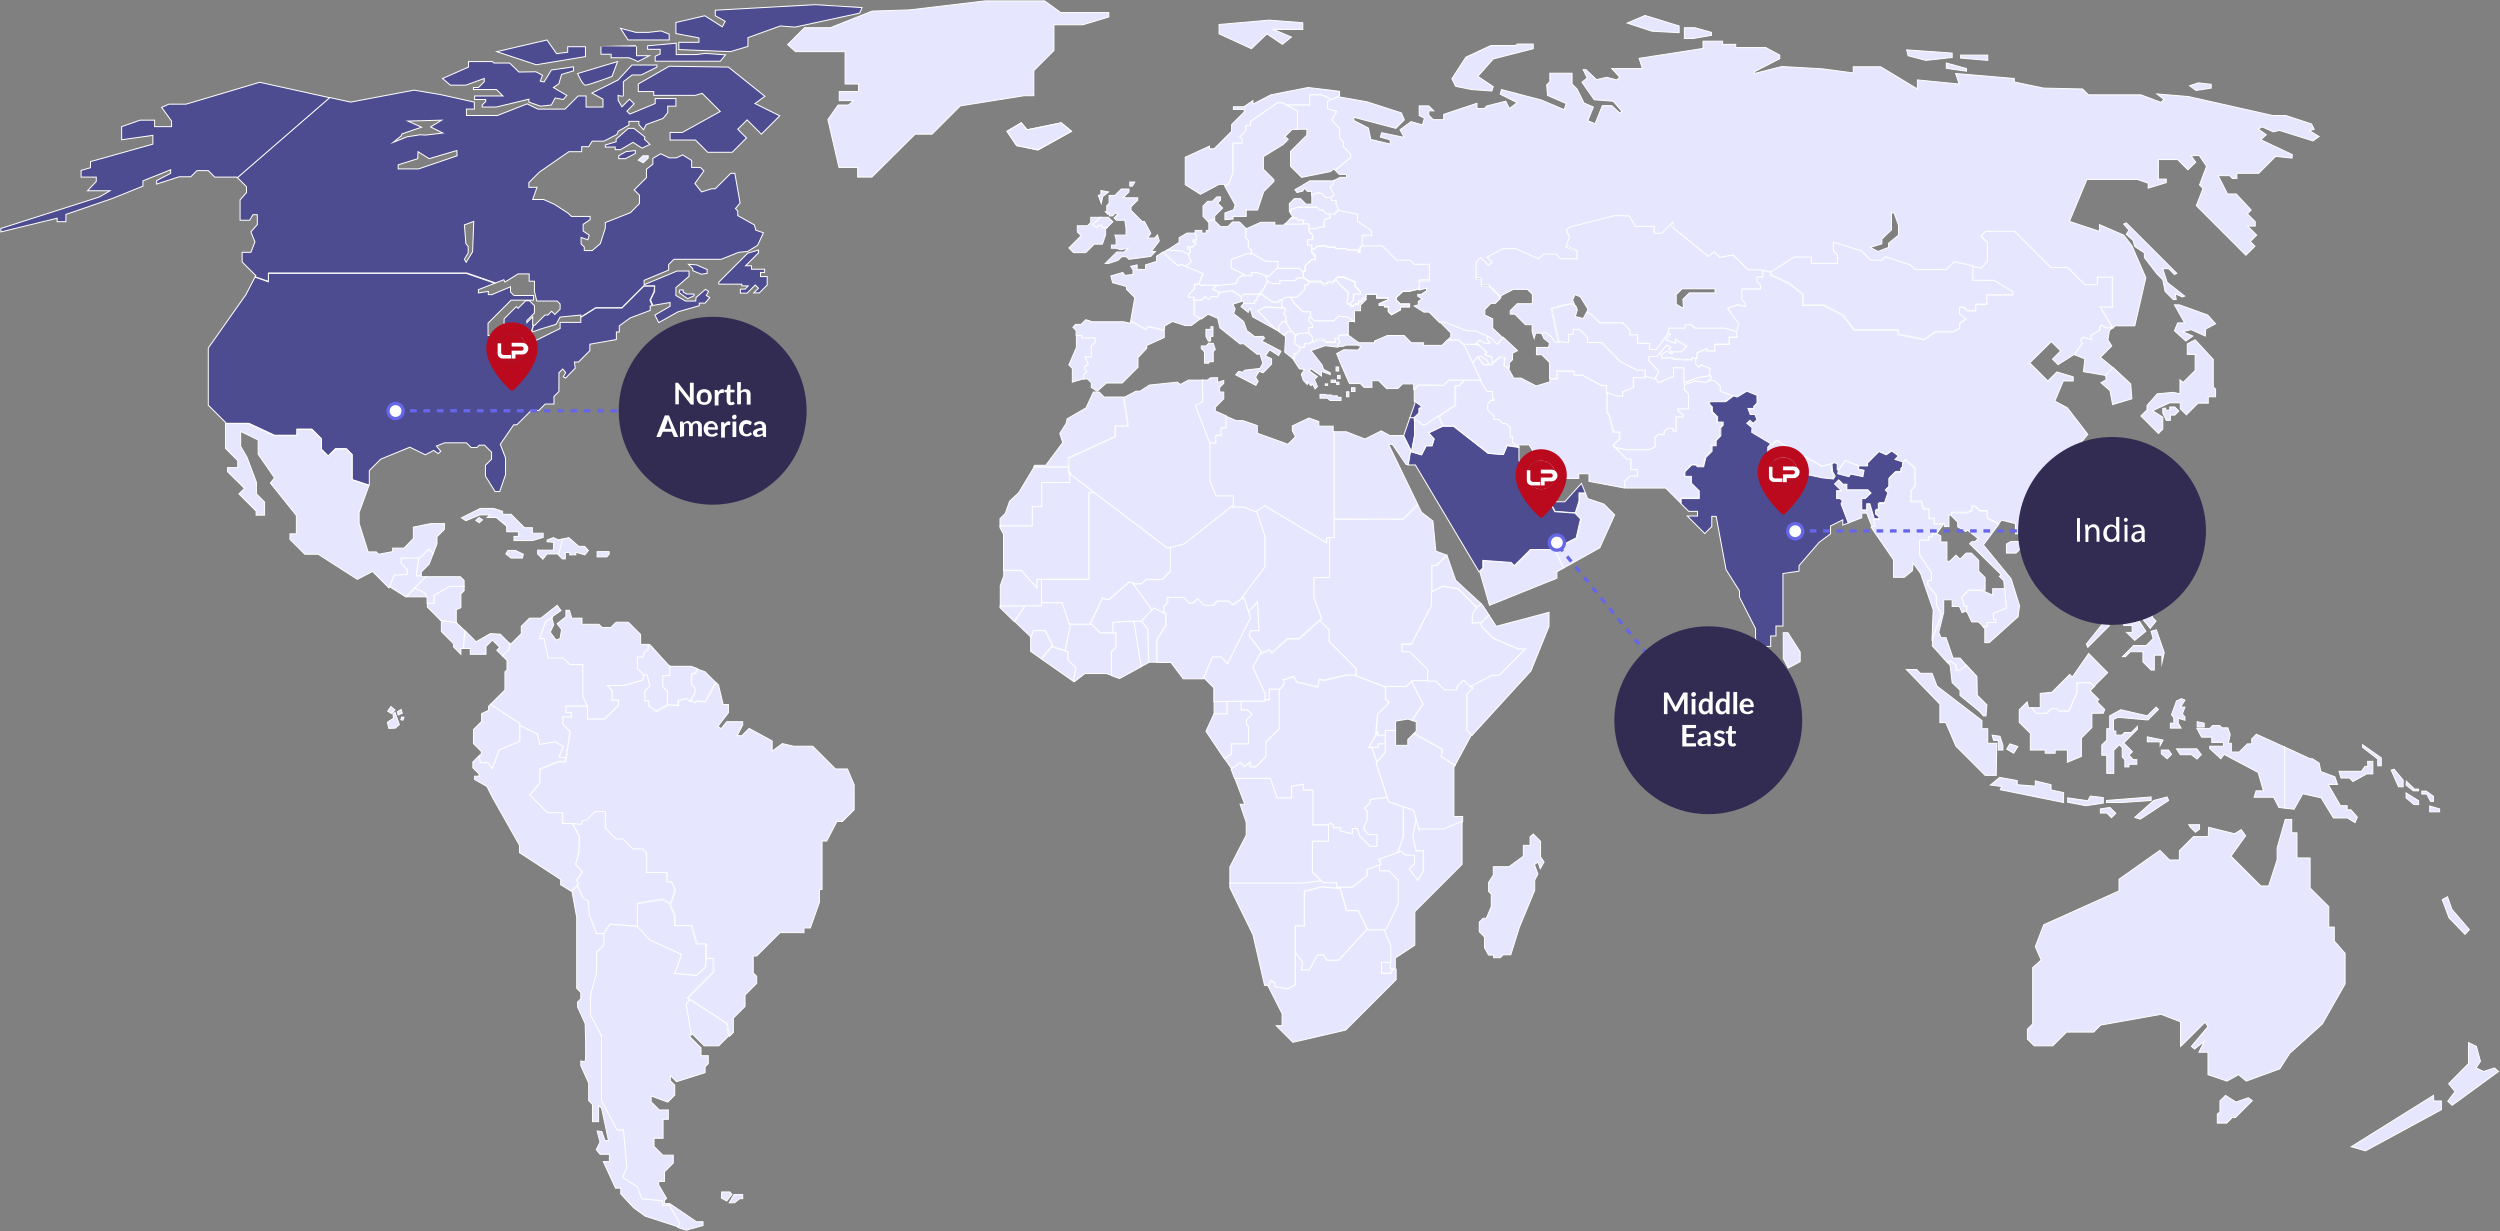 <?xml version="1.0" encoding="utf-8"?>
<!-- Generator: Adobe Illustrator 25.4.1, SVG Export Plug-In . SVG Version: 6.00 Build 0)  -->
<svg version="1.1" id="Layer_1" xmlns="http://www.w3.org/2000/svg" xmlns:xlink="http://www.w3.org/1999/xlink" x="0px" y="0px"
	 viewBox="0 0 857 422" style="enable-background:new 0 0 857 422;" xml:space="preserve">
<rect x="0" y="0" width="857" height="422" fill="#808080" stroke="none"/>
<style type="text/css">
	.st0{fill:none;}
	.st1{fill:#E6E7FF;stroke:#FFFFFF;stroke-width:0.343;stroke-miterlimit:10;}
	.st2{fill:#4E4C90;stroke:#FFFFFF;stroke-width:0.343;stroke-miterlimit:10;}
	.st3{fill:#4E4C91;stroke:#FFFFFF;stroke-width:0.343;stroke-miterlimit:10;}
	.st4{fill:none;stroke:#FFFFFF;stroke-width:0.343;stroke-miterlimit:10;}
	.st5{fill:none;stroke:#6666E8;stroke-width:1.143;stroke-dasharray:2.29,2.29;}
	.st6{fill:#322B52;}
	.st7{fill:#FFFFFF;}
	.st8{fill:#FFFFFF;stroke:#6666E8;stroke-width:1.143;}
	.st9{clip-path:url(#SVGID_00000102517824495583107770000017208899982721889701_);}
	.st10{fill:#BB0A1E;}
	.st11{clip-path:url(#SVGID_00000047768013080744009650000014526278407856651690_);}
	.st12{clip-path:url(#SVGID_00000079476324077224614130000009928535981363147160_);}
</style>
<rect class="st0" width="857" height="422"/>
<g>
	<path class="st1" d="M745.4,113.4l3.9,3.5l2.4-1.7l-3.5-1.5l2.9-0.7l4.9,2.2l0.1-2.4l3.4-1.8l-2.7-3l-9.7-3.5h-1.7l3.5,6.2h-2.4
		L745.4,113.4L745.4,113.4z M758.7,123.2l-6.2-6.7l-2.7,1.4v3.6h2.7v5.5l-4.1,4.1l-1.1-0.9v4.8l-2.3-0.5l-5.5,0.5L736,139v1.5
		l-2.1,2.1l6,6l1.5-1.5v-4.1l-3.5-2.2l5.8-2.7h3.7v2l2.1,2.1l4-4h3.5v-2.2h2.5v-2.6l-0.8-0.8L758.7,123.2L758.7,123.2z"/>
	<path class="st1" d="M742.4,139.9v0.7h1.4v-1.1h1.7l1.4,1.4l-1.4,1.4H744v1.8h-1.4l-1.2-2.5V140L742.4,139.9L742.4,139.9z
		 M611.3,216.9v8.8l1.7,3.3l4.1-2.2v-3.3l-4.2-6.6L611.3,216.9L611.3,216.9z M727.6,204.8l4.9,3.7l1.6-2.9l-4.2-3.4l-3,0.7l-1.9-2.9
		v-3.2h1.6l1-3.4l-1.6-3.9l-4.9-0.8v7.4h-1.4l3.4,7.7L727.6,204.8z M724.6,208.5h1.2v-3.1l-3.2-0.8L724.6,208.5z M729,216.8l2.8,2.7
		l3.8-3.1l-2.6-4l-1.3,1.3L728,210v4.4h2.9v2.4H729z M735.5,210.3l-1.4,1.4l3,3.7l2-2.5l-1.3-1.3v-2.2l-1.3-1.5l-2.4,0.6
		L735.5,210.3z M741.9,223.7l-2.7-7.8l-1.8,0.5l0.7,2.5l-2.4,2.4h-4.3l-3.8,3.8h1l1.7-1.7h4.3v3.5l2.8,2.8h1.1v-5.1h2.6v2.7
		L741.9,223.7L741.9,223.7z M715.7,221.9l7.4-7.4l-1.6-1.6l-6.3,7.9L715.7,221.9L715.7,221.9z M806,393.1l4.9,1.4l26-14.1v-3h-2.6
		l-0.1-1.9L806,393.1z M839.1,377.5l1.5,1.4l15.9-11.6l-1.4-1.2l-3.7,1.2l-2.6-1.2l1.5-2.3l-1.4-5.1l-2.7-1.3v7.2l-6.8,6.9l2.2,2.7
		L839.1,377.5L839.1,377.5z M752.6,285.3l1.4-1.1v-1.5h-3.7l0.5,0.8L752.6,285.3z M800.2,322.6v-4.8h-1.9v-7l-6.4-6.4v-10.3h-4.5
		v-8.6h-1.8v-4.6h-2.2l-2.8,9.8v4l-2.9,9h-2.7l-10.2-10.2l5-7l-1.5-2.1l-2.3,1.4l-8.9-2.2l-0.1,3.2h-5.1l-4.8,4.8v3.2h-3.4l-3.3-3.3
		l-14,9.9v4L700.6,317l-2.9,7.5l2,4.6l-2.9,2.6V351l-1.8,1.8v3.4l2.3,2.3h6.4l4.7-4.7h9.3l2.4-2.4l20.7-3.7l6.7,2.6v8.4l1.2-1.1
		l7.2-7.2l1,1.5l-5.7,6.8l1.1,0.9l3.3-2.6l-1.8,3.7h3.1v7.7l6.5,2.2l4-2.2l2.6,2.2l11.5-4.2l3.4-5.3l11.2-10.1l7.8-13.7v-10.5
		L800.2,322.6z M766.5,377.8l-3.6-2.3l-1.9,1.9v3.8l-0.9,0.7v3.1h3.2l1.9-1.9h1.1l5.8-5.8l-1.4-1L766.5,377.8z M811.7,262.7h-1
		l-1.2,1.7h-7.7l0.7,2.3h2.9l1.2,1.2l4.7-2.6h2.1V261h-1.8L811.7,262.7L811.7,262.7z M809.9,256.2l5.2,4v2.3h1.2v-2.7l-6.4-4.5
		L809.9,256.2L809.9,256.2z M819.7,264l2.5,5.7h1.6v-2.3l-3.1-3.7L819.7,264z M824.9,267.8l-0.1,1.3l2.5,2h1.8v-0.6h-1.4
		L824.9,267.8L824.9,267.8z M834.2,274.7V273l-2.5-1.8h-1.5v1h1.7l1.3,2.5H834.2z M824.8,273.5l2.7,2.3h1.6v-1.3l-4.3-2.7V273.5z
		 M832.9,278.3h3.4v-1l-3.4-1V278.3z M804.6,277.6v-1.4h-2.3l-4.2-7.3h3.2l-0.9-2.6l-4.8-1.8l-0.6-2.9l-2.3-1.5h-0.8l-8.9-4.1V277
		l3.4,0.4l3-5.3l6.3,1.4l4.2,6.9h4.8l2.6,1.6l0.8-1.9l-2.2-2.5L804.6,277.6L804.6,277.6z M507.2,116.6l1.8,1.1h1.7v-0.4l-0.7-0.7
		l-0.3-1.7l-3.8-1.7H503l-8.1-3.1l-1.3,0.3l3.7,3.7c0.1,0.1,0,1.4,0,1.4l-1.1,1.1h4l1.4,1.4h4.3L507.2,116.6L507.2,116.6z"/>
	<path class="st1" d="M506.9,122.6l0.5-0.6l2.5,1.6l0.3,1.3l1.5-0.1l-0.3-2.2l-2.4-0.9l0.7-0.8l-3-2.8h-5.2l0.5,0.5l2.8,5.8l1.8-2.1
		L506.9,122.6z"/>
	<path class="st1" d="M507.4,122l-0.5,0.6l1.8,2.4l1.5-0.1l-0.3-1.3L507.4,122L507.4,122z M515.3,115.6l-1.9,2.2l-2.4-2.3l-1.3-0.6
		l0.3,1.7l0.7,0.7v0.4H509l-1.8-1.1l-1.4,1.3h0.9l3,2.8l-0.7,0.8l2.4,0.9l0.3,2.1l2.5-2.3l1.7,0.4l-0.3,2.6l1.8,0.9v-1.7l1.1-1.1
		v-2.2l1.7-0.9L515.3,115.6L515.3,115.6z M532.5,188.4h-7.7l-5.5,5.5l-1.1-1.1l-9.7-0.7v2.6l-1.3,1.3l0.1,0.1l3.3,11.4l23.1-9.3V196
		l2.5-1.4l-3.1-6.4L532.5,188.4L532.5,188.4z"/>
	<path class="st2" d="M541.4,169h2.1l-1.4-3.3l-5.7,6.3h-5.1l1.8,3.3l6.9,0.5l0,0l1.3-4.1V169z"/>
	<path class="st1" d="M553.5,176.5l-3.7-3.7l-5.6-1.9l-0.7-1.8h-2.1v2.8l-1.3,4.1l1.9,2l-1.5,6.5l-7.6,3.8l3.1,6.4l12.4-6.9
		L553.5,176.5L553.5,176.5z M529.6,170.1v-5.5h-1.5l-1.1,3l1.5,3L529.6,170.1L529.6,170.1z"/>
	<path class="st2" d="M515.2,155.8l-5.1-0.4l-11.9-9.3h-3.7l-4.8,2.3l1.9,2.1l-0.7,2.3h-2l-1.6,3.1l-3.9-1.1l-0.8,4.6h2.6l21.8,36.6
		l1.3-1.3v-2.6l9.7,0.7l1.1,1.1l5.5-5.5h7.7l8-4l1.5-6.5l-1.9-2l-6.9-0.5l-1.8-3.3H531l-1.4-1.4v-0.6l-1.1,0.6l-1.5-3l-0.1,0.4
		l-6.2-10.3v-4.4l-4.1-0.6L515.2,155.8L515.2,155.8z"/>
	<path class="st3" d="M486.6,141.5v-1.6h0.7V139l-2.3-1.6v1l-1.7,4.8h1.5L486.6,141.5L486.6,141.5z"/>
	<path class="st2" d="M484.9,143.1l-0.1,0.1h-1.5l-2.1,6.1h-0.1l2.5,5l-0.1,0.4l0.4,0.1l1-5.4V143.1z"/>
	<path class="st1" d="M487.5,145.7h1.2l10.1-6.8v-6.6h1.2l2-2h-5.4l-1.8,1.8h-8.4l-1.6,1.6v3.8l2.3,1.6v0.9h-0.7v1.6l-1.6,1.6v0.9
		h0.9L487.5,145.7L487.5,145.7z"/>
	<path class="st1" d="M518.7,149.6h-0.8v-3.2l-1.4-1.4h-1.1l-1.4-1.4h-1.6v-1.1l-2.2-2.2v-2.1l1.2-1.2h1v-0.4l-0.6-0.6V134h-1.8
		l-2.4-3.7h-5.4l-2,2h-1.2v6.6l-5.6,3.7l1.4,3.5h3.6l11.9,9.3l5.1,0.4l1.3-3.2l4.1,0.6v-0.1l-1.9-1.8L518.7,149.6L518.7,149.6z"/>
	<path class="st1" d="M558.7,163.3h2.6V161h-2.2v-3.6h-1.5l-4.7-4.7l2.2-2.2v-2.3H553l-1.5-6l-0.7-0.7v-9.3H549l-6.6-3.6h-2.7v-1.3
		h-5.9v2.6h-2.5v1l-4.7,1.4l-5.2-2.7h-2.5l-1.6-2.9v-0.3l-1.8-0.9l0.3-2.6l-1.7-0.4l-2.5,2.3l0,0.2l-1.5,0.1l-1.5,0.1l-1.8-2.4
		l-0.3-0.4l-1.8,2.1l2.9,6h-0.2l2.4,3.7h1.8v2.1l0.6,0.6v0.4h-1l-1.2,1.2v2l2.2,2.2v1.1h1.6l1.4,1.4h1.1l1.4,1.4v3.2h0.8v1.8
		l1.9,1.8v-0.9h3.8l4.4,7.3l2.4,0.2l4.7,4h5.5v-1.6h3.5v2.6l12.2,2.3V165L558.7,163.3L558.7,163.3z M604.4,95v-2.4l-1.3-0.3h-4.1
		l-5.1-5.1l-4.6,0.8l-2-1.9l-1.9,1.6l-12.2-9.9v-2.1l-3.9,3.9H567v-2.4h-6.5l-2.1-3.6l-5-0.1l-15.6,4l-1,1.1l1.1,2.2l-1.2,3.5
		l3.8,1.4v2.6h-5.6l-1.6-1.6h-4.4l-1.6,1.6l-8-3.5h-4.1l-5.6,3l1.7,1.7l-1.1,1.1l-2.7-2.7l-1.6,1.6v5.7h1.8v2.4h2.6l4.1,4.1l0.5-0.5
		l3.8-2h4.9l1.7,1.7v3.2h-5.2l-2.4,2.4v1.2h1.6l3.6,3.6h2.3v2.4l0.7,2.3l0.5-1.8h1.8l0.1,0.2l1.3-0.5l2,1.5l1.2,1.9h1.4l-2.5-11.6
		l6.7-1.7l1.5,0.8l-0.8-2l0.8-1.8l1.8,0.7l2.6,4.2L544,107l1.8,1l2.7,2.7h7.8l2.5,2.5v1.6h2.6v2.9h4.1v2.1h2.4l4.4-5.9v-1.3h5.7
		v-1.2h2l1.2,1.2h10.4l4,1.2l0.7-2.9l-3.8-5.2l3.3-1.2l2.8,0.6V104l-1.2-1.2v-3.7h6.4v-1.3l-1.2-1.2V95L604.4,95L604.4,95L604.4,95z
		 M587.9,100.4h-8.8l-2.2,2.2l0.2,3.1l-2.5-1.4v-3.3l2-2h11.3L587.9,100.4L587.9,100.4z"/>
	<path class="st1" d="M556.2,135.9v-1.5l3.7-1.5v-3.3h4.1v-2.8h-2.8l-5.7-2.9l-6.5-6.6h-4.8v-1.8l-2.7-2.7h-2.2v1.7h-1.6v2.8
		l-3.3-0.3l0.1,0.3H533l-1.2-1.9l-2-1.5l-1.3,0.5l0.8,1.7l1.9,1.5l-0.4,1.5h-4.1v2.5h1.8l2.7,2.7v5.5h2.5v-2.6h5.9v1.3h2.7l6.6,3.6
		h1.8v2.6l3.4,1.2H556.2L556.2,135.9z"/>
	<path class="st1" d="M568.7,127.4l-3.4-3.8v-1.4h2.7l3.4-3.9l1.4,0.8l-0.8,0.7l1.2,1.1h3.1l2-2l-4-2.4v1.2l-3.3-1.2l1.7-1.8
		l-0.8-0.5l-4.1,5.6h-2.4v-2.1h-4.1v-2.9h-2.6v-1.6l-2.5-2.5h-7.8l-2.7-2.7l-1.8-1l-1.2,2.2l-2.7-0.7l0.7-2.3l-0.5-1.3l-1.5-0.8
		l-6.7,1.7l2.4,11.3l3.3,0.3v-2.8h1.6v-1.7h2.2l2.7,2.7v1.8h4.8l6.5,6.6l5.7,2.9h2.8v2.2l3.2,1L568.7,127.4L568.7,127.4z"/>
	<path class="st1" d="M377.7,77.2h-1l-0.8,0.8l-1.4-1l2.7-2.5h-3.3v1.8l-1.1,1.1h-3.5v2.1l1.3,1.3l-4.2,4.2l1.6,1.6h4.2l2.9-2.9h2.8
		l1.1-3.2v-2l0.6-0.6h-1.9V77.2z"/>
	<path class="st1" d="M379.6,77.9l1.9-1.9l-1.6-1.5h-2.7l-2.7,2.5l1.4,1l0.8-0.8h1v0.8H379.6z"/>
	<path class="st1" d="M397.4,82.6l-0.6-2.1l-1,1.1h-2.4l1.1-1.6l-2.2-4.1h-0.8l-1.8-1.8l-2-2v-1.2l2.3-2.3v-0.8H385l2-2v-1h-2.6
		l-2.2,2.2h-2v2.7l-0.8,0.8v2.1h-0.5l0.9,0.9l0.5-0.5V74h1.1l1.1-1.1l0.6,0.6l-1.2,1.2l0.8,0.8h2.9l0.4,2.7v2.4h-3.8l0.4,1.4v2h-1.6
		v1.1h1.5l1.7,0.5l2.5-0.5l-1.4,1.3h-2.5l-3.9,3.9h1.2l3.2-1.1l1.2-1.2h1.6l0.9,0.9l7.5-1l1.6-1.7h-1.4L397.4,82.6L397.4,82.6z
		 M378,67.4l2-1.6l-2.6-0.5v1.4l-0.9,0.3l0.9,2.4C377.4,69.3,378,67.4,378,67.4z M389,62.4h-1.7v1.4h0.9L389,62.4z"/>
	<path class="st1" d="M417.9,11.6l11.1,5.1l5.3-5.1l5.3,3.6l3.1-2.5l-6.2-2.6h10.1V7.8l-11.5-0.9l-17.2,1.5V11.6L417.9,11.6z"/>
	<path class="st1" d="M439.6,35.2h-1.7l-9.2,6.4V43H427v1.9l-2,2l0.8,0.8V49h-3.2v10.5l-1.4,3.6l-1.3,0.8l3.5,6.3l-0.5,1.7l-3,1.1
		v2.3l2.8-0.2v-0.9h4.5v-2.2h3.9l2.1-6.3l3.5-3.5v-0.6l-3.6-3.6v-4.3l6.8-4.2l1.7-1.7l-1.1-1l2.4-2.4h2V38L439.6,35.2L439.6,35.2z"
		/>
	<path class="st1" d="M409.5,98.8v-1.3l1.4-0.2l1.5-3.6l-7.7-3.2l-1,0.5l-5.1-4.6l-2.1,1.4v1.8l-3.8,1.2v1.6l-2.9-0.1v-1.5l-2.2,0.5
		l0.8,1.2v1.6l-2.8,0.3l-0.7-1l-4.1,1.2l0.6,2.3l4.7,1.3l0.1,1l2.8,2.8l-1.4,8l5.2,2.9l1-1l5.4,1.2v-1.3l2.7-1.6l4.4,1.4h2.1
		l3.2-2.4l-2.3-1.3v-6.2h-1.9V101L409.5,98.8L409.5,98.8z"/>
	<path class="st1" d="M415.1,112v0.9h-1.7v2.4l0.8,1.6h0.8v-1.6h0.8V112C416,112,415.1,112,415.1,112z M372.7,127.3l-0.7-0.7v-1.1
		l1.2-0.6l-1.2-2.6h2.2v-3.8l1.3-1.3v-1.5h-4.6v-0.8h-1.9v4.2l-2.6,6l1.2,1.2v4.7l3.6-1.1h0.4v-1.3L372.7,127.3L372.7,127.3z"/>
	<path class="st1" d="M393.8,112l-1,1l-5.2-2.9l-0.1,0.7l-2.4-0.5h-10.6l-2.3-0.7l-1.6,1.6h-1.9l-0.9,1l1.1,1.1v1.7h1.9v0.8h4.6v1.5
		l-1.3,1.3v3.8h-2.2l1.2,2.6l-1.2,0.6v1.1l0.7,0.7l-1.2,1.2v1.3h1.4l1.3,1.3v1.6l2,1.3l3.2-2.8h5.4l5.4-5.4v-3.3l3-3.2v-1l6-2.7
		v-2.3L393.8,112L393.8,112z"/>
	<path class="st1" d="M449,32.4h3.6l2.9,1.1l0.5,0.8l3.2-1.4v-1.6l-10.8-1.3l-12.7,2.5l-6.2,3.2v-1.2l-3.1,2.1h-3.6v0.9h3.7l0,0.9
		l-4.3,4.3v2.3l-6,6h-1.6v-0.9l-8.3,3.8v9.4l5.2,3.3l6.4-3.4h1.7l0.3,0.5l1.3-0.8l1.4-3.6V49h3.2v-1.3l-0.8-0.8l2-2V43h1.7v-1.4
		l9.2-6.4h1.7l1.5,0.8h7.9L449,32.4L449,32.4z"/>
	<path class="st1" d="M460.7,50.3v-1.7l-1.3-1.3v-3.2l-2.7-3l1.7-2.9l-3.1-0.9v-2.6l0.8-0.3l-0.5-0.8l-2.9-1.1H449V36h-7.9l3.7,2
		v6.3h3.2v2l-5.6,5.6V57l3.8,3.8l9.9-2l1.2-0.9l0.4,0.4l5.3-4.3v-1.3L460.7,50.3L460.7,50.3z M414.4,117.6l-1,1h-1.6v0.9l1.1,1.1
		v3.9h1.5v-0.5h1.5v-3.5l0.7-0.7l-0.7-2.1H414.4L414.4,117.6z"/>
	<path class="st1" d="M438.3,121.9l0.8-1.5l-6.6-3.5l1-1l-0.5-0.6l-2.9,0.1l-2.7-2.1l-1.1-3.1l-3.4-2.7l0.5-1.6l-0.8-1.6l3.1-1v-1.4
		l-3.4-2.2l-4,0.5l-0.9,1.6l-1.9-0.2l-1.1,1.1l-1.1-1.1l-1.2,1.2h-2.6v5.3l2.3,1.3l2.3-1.7l3.3,1.4l0.8,3.3l6.9,5.5l1.2-0.1l4.7,3.7
		l0.9-0.2l1,3.2l-1,1.8l-5.2,0.6l-0.7,0.7l-1.4-0.3l-1,1.2l6.9,3.6l0.8-1.4l-0.9-1.4l1.2-2l1.4,0.5l2.9-3V123l-2.1-1l1.4-2.1
		L438.3,121.9L438.3,121.9z"/>
	<path class="st1" d="M417.3,97.7h-5.8l-0.5-0.4l0,0.1l-1.4,0.2v1.3l-2.2,2.2v0.8h1.9v0.9h2.6l1.2-1.2l1.1,1.1l1.1-1.1l1.9,0.2
		l0.8-1.4l-2.4-1.2C415.7,99.1,417.3,97.6,417.3,97.7z M407.3,87l-2.3-1.1l-4.8-0.3l-1.5,0.9l5.1,4.6l1-0.5l1.8,0.7l1.8-1.8
		L407.3,87z"/>
	<path class="st1" d="M408.1,85.3h-1v-0.7h1.8l1-1v-0.7H409v-0.6h1.3v-1.5l-0.5-0.9h-2.9l-2.7,1.6v1.6l-4,2.6l4.8,0.3l2.3,1.1l0,0.1
		l0.7-0.9L408.1,85.3L408.1,85.3z M416.4,74l2.7-2.7l-0.6-0.6l-1.1-1.1l1-1v-1.1h-1.3l-1.5,1.5H414l-1.6,1.6v3.6l1.8,1.8l2.2-0.7
		L416.4,74L416.4,74z"/>
	<path class="st1" d="M427.9,84.7v-2.3l-1-1l0.2-3.1l-2.2-2.2h-2.4l-1.6,1.6h-2.5l-1.2-1.2l-1-1v-0.3l-2.2,0.7l0.4,0.4V79h-0.9v0.9
		h-1.5V79h-2.3v0.9h-0.1l0.5,0.9v1.5H409v0.7h0.9v0.7l-1,1h-1.8v0.7h1v1l-0.7,0.9l1,2.3l-1.8,1.8l5.9,2.4l-1.5,3.5l0.5,0.4h5.8
		l-0.3,0.3l6.7-0.7l0.5-1.7l2.4-1.4l-4.5-2.3v-2.8l5.2-2h1.6v-1.5L427.9,84.7L427.9,84.7z"/>
	<path class="st1" d="M438,89.7v2.1l-0.2,0.2h7.7l1.3,1.3h0.6v-1.8l2.2-2.2h1.3v-1.4l-1.3-1.3V84h-1.4v-1.7h1.7v-1.7l-1.2-1.2v-2.7
		h-8.2l-0.5,0.5h-3v-1h-4.8l-4.9,2.2l-0.1-0.1l-0.2,3.1l1,1v2.3l1,1v1.2l5,2.9L438,89.7L438,89.7z"/>
	<path class="st1" d="M452.9,66.3l1.6,1.5h2.1v-0.4l1-0.7l-1.5-2.8l1.2-1l0-1.1L457,62h-8l-3.3,2l-1.8,1l0.7,1l2-0.5l0.5-1l1.1,1.1
		h1.4v1.3l1.6-0.7L452.9,66.3L452.9,66.3z M428.9,93.5h1.8l3.2,1l1,0.3l2.9-2.9h-0.1h0.1l0.2-0.2v-2.1h-4.1l-5-2.9v0.3h-1.6l-5.2,2
		v2.8l4.5,2.3l-0.7,0.4h3.1L428.9,93.5L428.9,93.5z"/>
	<path class="st1" d="M447,75.4h-2.1l-0.5-0.7h-0.9l-1.2,0.3l-1.8,1.8h6.2L447,75.4L447,75.4z"/>
	<path class="st1" d="M430.2,103h0.8v-1l1.3-1.2l0.1-1l-1.1,1.1h-5.2l-0.9,0.8l0.3,0.2v1.4l0.7-0.2l0.1,1h3.8L430.2,103L430.2,103z"
		/>
	<path class="st1" d="M431.4,100.9l1.1-1.1l0.3-0.3l1.9-3.2l-0.6-1.8l-3.2-1h-1.8v1h-3.1l-1.7,1l-0.5,1.7l-6.7,0.7l-1.2,1.2l2.4,1.2
		l0.1-0.2l4-0.5l3.1,2l0.9-0.8H431.4z M431.2,106.5l2.5-1.3l5.8,0.3v-2.7h-1.3v0.7h-2.1l-3.9-2.7l-1.3,1.2v1h-0.8v1h-3.8v0l-0.9,1.1
		l2.5,2l0.6-1.6l0.9,3.1l9,5l-4.4-4.1L431.2,106.5L431.2,106.5z M444.9,71h6.5l0.9,0.9h1.1l1.4,1.4h2.6l1.6-1.7l-0.9-1.9v-1.3h-1.6
		v-0.7h-2.1l-1.6-1.5h-1.5l-1.6,0.7V70h-2l-1.9-1.9h-2.1l-1.7,1.7v2.7l0.4,0.6l0.3-1.4L444.9,71L444.9,71z"/>
	<path class="st1" d="M452.8,77.7l0.5,0.4l0.8-0.7l-0.5-0.5l0.5-1.7l1.8-0.5l-0.3-1.3h-0.8l-1.4-1.4h-1.1l-0.9-0.9h-6.5l-2.2,0.7
		l-0.3,1.4l0.1,0.1l0.6,0.9l-0.8,0.8l1.2-0.3h0.9l0.5,0.7h2.1l-0.3,1.3h2v1.8h2.1L452.8,77.7L452.8,77.7z"/>
	<path class="st1" d="M451.7,84.6h2.9L455,85h2.5l0.5,0.5h3.5l0.5,0.5h3.6v0.8h0.6V85l1.1-0.9h0v-3.5h3.2v-1.7l-4.8-3.2v-2.5
		l-6.3-1.2l-0.2-0.3l-1.6,1.7h-1.8l0.3,1.3l-1.8,0.5l-0.5,1.7l0.5,0.5l-0.8,0.7l-0.5-0.4l-2.1,0.7h-2.1v0.9l1.2,1.2v1.7h-1.7V84h1.4
		v1.7h1L451.7,84.6L451.7,84.6z"/>
	<path class="st1" d="M468.2,102.7L468.2,102.7l0.1-1.8h3.6v1.3h4l-0.1,0.6l-3,1.3v0.6h1.8v0.5h1.3v1.6l1.1,1.1l3.1-1.7v-1h3.1v-1
		l-3.2,0l-1.4-1.4v-0.8l2.3-2.1h2l3.8-0.9v-3h3.5v-5.7H485l-1.4-1.4H479l-4.9-4.9h-6.8l-1.1,0.9v1.6h-0.6v-0.8h-3.6l-0.5-0.5H458
		l-0.5-0.5H455l-0.4-0.4h-2.9l-1.1,1.1h-1v0.9l1.3,1.3v1.4h-1.3l-2.2,2.2v1.8h-0.6l-0.2,1.9l2.2,1.5h3.9l1,0.9h0.9l0.6-0.6h1.6
		l1.8-1.7h2.1l3.8,1.6v1.5l1.9,1.9v0.7h-2.4v2.2l-1.4,1.2l1,0.9l1.1-0.8l1.1-0.1v-0.9h1l0.6-1.4"/>
	<path class="st4" d="M468.2,102.7L468.2,102.7l0.1-1.8h3.6v1.3h4l-0.1,0.6l-3,1.3v0.6h1.8v0.5h1.3v1.6l1.1,1.1l3.1-1.7v-1h3.1v-1
		l-3.2,0l-1.4-1.4v-0.8l2.3-2.1h2l3.8-0.9v-3h3.5v-5.7H485l-1.4-1.4H479l-4.9-4.9h-6.8l-1.1,0.9v1.6h-0.6v-0.8h-3.6l-0.5-0.5H458
		l-0.5-0.5H455l-0.4-0.4h-2.9l-1.1,1.1h-1v0.9l1.3,1.3v1.4h-1.3l-2.2,2.2v1.8h-0.6l-0.2,1.9l2.2,1.5h3.9l1,0.9h0.9l0.6-0.6h1.6
		l1.8-1.7h2.1l3.8,1.6v1.5l1.9,1.9v0.7h-2.4v2.2l-1.4,1.2l1,0.9l1.1-0.8l1.1-0.1v-0.9h1l0.6-1.4"/>
	<path class="st1" d="M462.3,100.1l-0.5,3.9l0.8,0.2l1.3-1.2v-2.2h2.4v-0.7l-1.9-1.9v-1.5l-3.8-1.6h-2.1l-0.6,0.6l1.2,1.7
		L462.3,100.1z M438.7,97.2v-1h5.2l0.9-0.9h1.9l-0.1-0.1l0.2-1.9h-0.1l-1.3-1.3h-7.7l-2.9,2.9l-1-0.3l0.6,1.8l-0.1,0.1l1.3,0.8
		C435.9,97.2,438.7,97.2,438.7,97.2z"/>
	<path class="st1" d="M447.3,97.6v1.6l-2.8,2.7h-1.8v0.5l0.8,1.3l3.2,3.2h2.6v1.8l1.4,1.4h6.7l1.6-1.6l3.3,0.3l2,1.5h0v-3.8h2.1
		v-1.9l1.9-1.9l-1-0.6l-0.6,1.4h-1v0.9l-1.1,0.1l-1.1,0.8l-1-0.9l0,0l-0.8-0.2l0.5-3.9l-3-2.7l-1.2-1.7l-1.2,1.2h-1.6l-0.6,0.6h-0.9
		l-1-0.9h-3.9l-0.1,0l-0.5,1L447.3,97.6L447.3,97.6z"/>
	<path class="st1" d="M442.7,101.9h1.8l2.8-2.7v-1.6h1l0.5-1l-2-1.3h-1.9l-0.9,0.9h-5.2v1h-2.8l-1.3-0.8l-1.8,3.1l-0.3,0.3l-0.1,1
		l3.9,2.7h2.1v-0.7h1.3v0.1l1.3-0.9L442.7,101.9L442.7,101.9z M439.7,110.3h1.2v-1.8l-0.9-0.9l0.6-0.6v-1.1l-1.1-0.5v0.2l-5.8-0.3
		l-2.5,1.3l3,3l1.2,1.5l0.7,0.6l0.5,0.4l2,1.6l-0.2-1.8C438.4,111.9,439.7,110.3,439.7,110.3z M444,114.8l-1.2-1.2h-1.5l-1,1h-0.6
		l1,0.8l-0.3,5.3l2.5,2l0.1,0.2h0.6v-1.7h0.7l1.1-1.1v-1.1l-1.8-1.2L444,114.8L444,114.8z"/>
	<path class="st1" d="M448.6,114L448.6,114l-3.7,0.4l-0.6,0.6l-0.2-0.2l-0.1,3l1.8,1.2v0h1.5v-1.2h1.8l0.6-0.6h0.5v-1.5
		C450.1,115.6,448.6,114,448.6,114z"/>
	<path class="st1" d="M461,114.8l1.2,0.1v-4.7h1.9l-2-1.5l-3.3-0.3l-1.6,1.6h-6.7l-1.4-1.4v-0.1l-0.5,0.2v1.3l1.1,1.1v1.1h-1.3v1.7
		l1.5,1.6v1.5h0.7l0.7-0.7h2.3l0.8,0.8h3.3v-1.3h0.8l0.1,0.1l0.5-1C459.3,115,461,114.8,461,114.8z"/>
	<path class="st1" d="M494.9,132.1l1.8-1.8h11l-5.7-11.8l-1.9-1.9h-4l-1.8,1.8H488v-0.9h-4.2l-2.5-2.5h-5.7l-4.4,1.9v0.6h-5.4
		l-3.6-2.6l-1.2-0.1l-1.8,0.2l-0.5,1l0.5,0.5v0.9h-0.5v1.4l1.8-0.1l1-0.4h3.8l1.3,0.5l-1.1,1.2l-4.8-0.1l-2.5,1.3l1.7,4.2l2.7,6.1
		h3.7l1.3,1.3h2.7v-2.3h2.3l2.7,2.7h3.9l1.6-1.6h3.8v1.9l1.6-1.6L494.9,132.1L494.9,132.1z"/>
	<path class="st1" d="M451.6,129.1l-2.8-2l0.6-0.7l3.6,2.5v-1.6l3,1.1v-0.6l-2.3-1.2l-0.5-1.5l-3.8-4.9l4.9-1.7l4.1,0.5l0.3,0v-1.4
		h0.5v-0.9l-0.6-0.6h-0.8v1.3h-3.3l-0.8-0.8h-2.3l-0.7,0.7h-1.2l-0.6,0.6h-1.8v1.2h-1.5v1.1l-1.1,1.1h-0.7v1.7h-0.6l2.2,3.4l1.8,0.3
		l-1.1,1.6l0.7,2.1l1.3,1.4l0.1-0.9l1.2,1.3l0.6-0.5l0.8,1.6l0.8-0.8l-1-2.4L451.6,129.1L451.6,129.1z"/>
	<path class="st1" d="M458.4,135.7h-1.7l-0.3-0.3h-1.8l-0.2-0.2l-1.9,0v1.3h2.5l1,0.8h3.7v-1.1h-1.3L458.4,135.7L458.4,135.7z
		 M457.8,130.3h-1.5v0.8h1.5V130.3z M455.1,131.6h-0.8v0.5h0.8V131.6z M462.4,134.3h-0.8v1.7h0.8V134.3z M459.4,128.7h-0.9v1.1h0.9
		V128.7z M458.8,125.8H458v1.4h0.9V125.8z M459,131h-0.8v0.8h0.8V131z M464.5,132.9h-1.2v1.3h1.2V132.9z"/>
	<path class="st1" d="M448.7,110.1v-1.3l0.5-0.2v-1.7h-2.6l-3.2-3.2l-0.8-1.3v-0.5h-1.8l-1.3,0.9v2.5l1.1,0.5v1.1l-0.6,0.6l0.9,0.9
		v1.8h-0.2l2.1,3.4h0.1l1.4,1.4l0.6-0.6l3.7-0.3v-1.8h1.3v-1.1L448.7,110.1L448.7,110.1z"/>
	<path class="st1" d="M439.7,110.3l-1.4,1.6l0.2,1.8l1.3,1h0.6l1-1h1.4l-2.1-3.4C440.7,110.3,439.7,110.3,439.7,110.3z"/>
	<path class="st1" d="M497.7,27l1.3,2.6l5.5,1.1l6.9,0.5l0.5-1.5l-5.3-3.5l5.3-6l13.7-3.5v-1.6h-5.5l-0.5,0.5h-8.5l-8.6,4L497.7,27
		L497.7,27z M557.8,7.9l8.5,2.8l9.3,0.5V8.9l-11.7-3.6L557.8,7.9L557.8,7.9z M577.4,9.5v3.7h3l6.3-1.1v-1l-5.7-1.6L577.4,9.5
		L577.4,9.5z M653.6,17.1l0.5,2l6.1,1.6l9-1v-1.5L653.6,17.1L653.6,17.1z M672.1,18.9v1l9.3,0.8v-1.8H672.1z M667.2,21.6v1.8l6.9,1
		v-0.9L667.2,21.6z M750.6,29.4l2.2,1.6l5.2-0.8v-1.3l-4.4-0.5L750.6,29.4L750.6,29.4z M728.9,76.4l17.3,17.3l-0.8,0.4l-2-2h-2
		l1.5,4.7l6,4.7l-0.8,0.3l-2.4-1.1l0.3,2h-1l-2.8-2.8l-0.8-4l-2-2l-4.3-5.6v-1.6l-3.3-2.2l-0.6-2.1l-2.3-2.1l0.9-1.4l-1.8-2.1
		L728.9,76.4L728.9,76.4z"/>
	<path class="st1" d="M779.3,45.2l2.1-0.5l11.5,3.6l2.1-1.5l-3.3-2l1.6-0.5l-0.9-1.8l-8.8-2.9h-4.5l-28.9-6.5l-10.8-0.9l2.4,1.9
		l-1,1l-6.9-2.6h-18l-2-2l-13.4-0.3l-10-2.1v-1.2l-20.1-1.7l1.2,3.6l-14.3-1.4v3.1l-12.6-7.6h-9.4V25l-10.5-1.4l-14-0.8l-9.4,2.4
		v-0.6l8.7-4.5v-1.2l-4.8-2.6H595v-1.1h-4.5v-1.1h-6.7v2.5L561.9,20l1.1,3.5h-10.5l2.7,2.9l-0.9,1l-3.5-0.9l-3.5,0.8l-3.6-3.4h-1
		l1.4,2.8l-1.8,1.5l4.2,6l6.5,0.5l3,3.5l-0.8,0.5l-2.7-2.5h-3.2l-2.5,6.2l-2.5-1l1.9-4.7l-3.2-1.4l-2.4-4.8l-1.7-1.7v-3.7h-7.6v2.9
		l-1.1,1.1l0.3,3.6l6.4,2.8l-0.7,2.1l-7.8-3.3l-13.7-3.6l-0.4,1.6l5.8,2.9l-2.7,2l-1.2-2.5l-6.5,1.6l-0.9,0.9h-2.5v-1.8l-11.4,3.8
		v1.8h-3.6l-1.5-1.5v-1.5h1.7l-1.7-1.7h-3.3v3.3l1.8,0.9l-0.7,2.3l-3.9-1.1l-3.8,2.8l1.5,2.6l-7.8-1.6l-0.4,1.5l3.3,0.9l0.1,1.5
		l-6.7-1.6l-0.8-3.9l-5-2.6v-1.1l14.4,3.8l2.9-2.9l-1-2.4l-11.8-3.8l-9.6-1.7V33l-3.9,1.7v2.6l3.1,0.9l-1.7,2.9l2.7,3v3.2l1.3,1.3
		v1.7l2.5,2.5v1.3l-5.3,4.3l1.4,1.4h2.5v1h-2.2l-2.3,1.2l0,1.1l-1.2,1l1.5,2.8l-1,0.7v1.1h1.6v1.3l1.1,2.2l6.3,1.2v2.5l4.8,3.2v1.7
		h-3.2v3.5h6.9l4.9,4.9h4.6l1.4,1.4h5.2v5.7h-3.5v3.1l2.5-0.6v0.9l-1.8,1.2H486v0.6l1.5,1l-1.3,0.8v1.2l-1.4,0.4l3.3,2.1h1.8
		l3.6,3.6l1.3-0.3l8.1,3.1h2.9l5.1,2.3l2.4,2.3l1.9-2.2l-3.5-3.3v-3.2L509,108v-1.9l2.1-2.1h1.5l1.9-1.9l-4.1-4.1h-2.6v-2.4h-1.8
		v-5.7l1.6-1.6l2.7,2.7l1.1-1.1l-1.7-1.7l5.6-3h4.1l8,3.5l1.6-1.6h4.4l1.6,1.6h5.6v-2.6l-3.8-1.4l1.2-3.5l-1.1-2.2l1-1.1l15.6-4
		l5,0.1l2.1,3.6h6.5v2.4h2.5l3.9-3.9V78l12.2,9.9l1.9-1.6l2,1.9l4.6-0.8l5.1,5.1h4.1l3.8,0.9l8-5.1h5.8v2.2h9v-2.9l-1.4-1.4v-2.9
		l9.6,3l3.2,3.2h3.8l1.2-1.2l8.5,2.8l1.8,1.6h10.6l2.7-2.7l9.2,2.1l2.2-2.3v-6.5l-2.2-2.2l1.6-1.6h9.9l12.4,12.4h5.8l5.9,5.9h4.3
		v-2.6h5.1v10.1h-4.2l4.3,7.2l0.8-0.8h6.7l3.8-16.5l-4.8-11l-2.8-3.6l-8.3-3.6v2.3l-10.3-3.4l6-14.4h17.3l3.7,1.3v1.7l6.2-1.9v-1.2
		h-2.7v-6.7h6.6l3.5,3.5l2.7-2.6l-1.6-2.2l2.8-0.1l2.5,3.7l-2.4,6.4l1.2,1.2l-2.3,5.9l17,17l3.1-3.1l-1.6-1.6l2.2-2.2l-3.1-3.1h2.6
		V76l-2.7-2.7l1.3-1.3l-5.1-5.5h-3l-3.2-6.3h3.9l1,1h1.5v-1.8h7.5l5.8-5.8l5.6,0.6l0.1-1.2L775,47.9l1.9-1.7l-2.8-2l1.4-0.7
		L779.3,45.2L779.3,45.2L779.3,45.2z M650.7,80.7l-3.3,2.7v1.4l-3.6,1.4l-2.7-1.4l4-1.2V82l1.4-1.4l1.9-1.8V73h0.9l1.5,4.2V80.7
		L650.7,80.7z M345.2,45l3.3,4.9l7.3,1.5l11.5-6.4l-3.5-2.9l-11.7,2.4l-2-2.4L345.2,45L345.2,45z M716.4,173.9l3.4,4.4h1.3v-10.2
		l-2.4-0.5L716.4,173.9z M687.8,186.5v3.1h3.3l2-2v-2h-3.7L687.8,186.5L687.8,186.5z"/>
	<path class="st1" d="M713.2,116.5l1.1-0.9l2.8,0.9l-0.4-1.5l3.2-1.8v-1.3l0.5-0.4l1.6,0.9h2.2l0,0l-4.3-7.2h4.2V95h-5.1v2.6h-4.3
		l-5.9-5.9h-5.8l-12.4-12.4h-9.9l-1.6,1.6l2.2,2.2v6.5l-2.2,2.3l-2.9-0.6v5h7.3l6.4,3.9v1h-8.9v3.2h-3.8v2.2h-2.9l-1.2-1.2h-1.5v2.3
		l2.2,1.9l-2.1,1.3v1.7l-2,1.2h-6.2l-3.9,2.7l-9-1.8v-1.5h-15l-3.9-5l-6.5-3.5h-7.2v-3.7l-4.7-3.7l-6.3-3l-0.3-1.1l-2.4-0.5V95h-2
		v1.6l1.2,1.2v1.3h-6.4v3.7l1.2,1.2v1.1l-2.8-0.6l-3.3,1.2l3.8,5.2l-0.7,2.9l-0.1,0l0.2,1.9h-2.7v2.4h-4.9v2.3h-2.7v-0.8l-3.4,1.5
		v1.8l-0.5,0v1.9l1.1,1.1l0.8-0.8l3.1,1.3l-0.4,1.9l0.9,1.1l-1.2,1.1h2.1l2.1,1.9v1.8l5.5,2.1l3.3-2l3.5,1.4v2.7l-1.1,1.1v0.7h-2
		l0.8,2.1h1.6l0.7,1.8l-1.3,1.2l-1.1-1l-1.1,1l1.8,1.5l-0.1,1.6l7.2,4.2l1.6-1.6l15.7,8.9l4.1-1.2l0.8,0.5v1.9h0.8l2.1-3.2l4.7,1.8
		h2.9v-1l3.9-3.9l2.5,1.1l1.9-1.3l2.3,1.7l-1.2,1.2l2.9,1l0.8-1l3.3,2.9v6.2l-1.4,1.4v3.8h3.6l0.7,2.6h1.9v3.2h1.8v1.9h3.4v1h1.6
		v-3.9h1v-1h5.2l1.7-0.6v-1.5h1.2l1.5,1.5h2.5v2.5l4,2l0.9-1.2l4.8,1.2v3.5h1.5l-0.3-3.1l14.3-5.1l6.8-7.3l4.7-9.9v-4.5l-4.4-1.5
		l2.2-2.7l-7-9.1l-4.3-2.3l2.9-6.9h3.4v-1.4l-5.6-1.7l-3.1,3.1l-6.2-6.2l7.4-7.3l3.2,3.2l-2.8,2.8l1.9,1.9l5.7-3.6l2.7-3.8
		L713.2,116.5L713.2,116.5z"/>
	<path class="st1" d="M574.3,117.6l-3.3-1.2l1.6-1.8l-0.8-0.5l0.2-0.3v-1.3h5.7v-1.2h2l1.2,1.2h10.4l4,1.2l0.1,1.8h-2.7v2.4h-4.9
		v2.3h-2.7v-0.8l-3.4,1.5v1.8l-1.7-0.1v0.7l-6.3-0.3l-0.4-0.4h-3.5l-0.5-1.1l2-1.3l1.8,0.9l0.1-0.5l3.1,0l2-2l-4-2.4V117.6
		L574.3,117.6z M724.3,126l-4.3-3.5l3.9-3.9l-1.3-2.1l0.5-3.1l1-1H722l-1.6-0.9l-0.5,0.4v1.3l-3.2,1.8l0.4,1.5l-2.8-0.9l-1.1,0.9
		l0.6,1.3l-2.7,3.8l3.6,1.4l-0.5,4.4l7.6,1.3L724.3,126L724.3,126L724.3,126z M730.4,131.6l-6-5.6l-2.6,2.6h0l0.2,1.6l-1.8,1
		l3.1,2.7l0.9,4.8l6.6-2L730.4,131.6L730.4,131.6z M684.5,254.8h-3.1v-5h-2v-2.8L664,235.2l-1.7-4.4h-4l-1.3-1.3h-3.5l11.5,11.9v6.3
		h2l3.5,8.1l10,10h3.8L684.5,254.8L684.5,254.8z M703.1,269l-5.4-1.3v1.8l-6.2-0.5v-1.4l-6-1.1l-3.2,2.6l3.9,0.5l-0.5,1.1l21.7,4.4
		v-3.4l-4.3-0.9L703.1,269L703.1,269z M721,273.4l-4.4-0.5l-0.9,1.6l-6.9-1v1.5l6.2,1.2l6-0.9L721,273.4L721,273.4z M737.4,273.2
		l-15.3,1.2v0.7h5.3l10-0.7V273.2z M720,277.3v1.4h2.2l1.6,1.6l1.5-1.5l-2-2L720,277.3z M738.3,274.4l-6.5,5.8l1.9,0.6l9.7-6.4
		l-0.5-1.2L738.3,274.4L738.3,274.4z M691.7,255.9L689,255l-1.1,1.8l2.4,1.4L691.7,255.9L691.7,255.9z"/>
	<path class="st1" d="M685,253.8v3.3h1.6v-1.6l-1-3.1l-2.7-0.4l0.5,1.8L685,253.8L685,253.8z M741.5,253.7l-5.4-1.1v1.7h4.4v1.3
		L741.5,253.7z M740.9,257.1v1.3l2,1.7l1.5-1.5l-1-1.5H740.9z M746.1,256.7l1.3,2h3.8l1.9,1.5l1.5-1.5l-1.5-2H746.1z M746.7,247.9
		v-1.7l2.3,0.7v-1.2l-0.9-0.9l0.9-2.4h-1.5l1.5-2.4l-1.2-0.5l-1.7,0.8l-1.7,4.7l0.8,1.1v1.8H744v1.7h3.7L746.7,247.9z M755.6,247.9
		l-2.4-0.5v1.8h2.4V247.9z M773.5,251.7l-1.6,1.6v1.7h-1.5l-2.8,2.8h-2.7v-3h-1l0.6-3l-0.8-2.3h-2l-0.8-0.8h-2.4l-1,1h-4.4l1.6,3
		h3.5v1.8h4v1.3h-4.7v0.8l3.8,3.5l1.1-1.5l11.7,6.2l1.8,6.3h-2.5l-0.7,2.2h6.7l1.8,3.5l2,0.2v-20.9L773.5,251.7L773.5,251.7z"/>
	<path class="st1" d="M720.5,258.9h1.7v6.2h2.4v-7.9l1.9-1.9l1,1v3.2l0.9,0.9v2.5h1.4v-0.9h2.7v-1.6h-1.2l-1.5-1.5l1.2-1.2l-3-3
		l4.7-4.7v-1l-2.1,2.1h-2.3l-0.9,0.9h-2.1v-1.4h-0.8v-4l1.5-0.7l10.3,0.9l3.6-3.6l-0.8-0.8l-3,3l-9.1-2.1l-3.8,2.1v4.4h-1v3.9
		l-1.7,1.7V258.9z M696,257.1h5.1v1.1h3.4v-1.1h4.2v4.2l4.8-2V253l3.6-3.6v-4.9h3.9l0.5-1.3l-2.7-2.7l0.7-0.7l-3-3l1.6-1.6l-1.4-1.2
		H712v3.5l-2.7,6.2h-3.3l-0.8-0.8h-1.8l-1.7,1.6h-3.5l-1.6-1.9h-1.2l-0.5-2l-2.7,2.7v4.3l3.8,3.8L696,257.1L696,257.1z"/>
	<path class="st1" d="M716,224l-5.6,8.1l-0.9-0.9l-6.1,6.1l-4,0.4v4.9h-2.9l1.6,1.9h3.5l1.7-1.6h1.8l0.8,0.8h3.3l2.7-6.2V234h4.6
		l1.4,1.2l4.6-4.6L716,224z M677.7,231.9l-3.6-3.9l-2.3,1.6h-1.2v-1.7l-2.2-1.5l-0.8,0.7l0.9,1l0.7,5.9l2.7,2.6v1.8l6.6,5.4l1.4,1.6
		h0.9l0.3-3.8l-3.3-3.3L677.7,231.9L677.7,231.9z M573.7,129v-2.9h3.5v5.2l4.8-1.8l4.3-0.7l-0.4-0.5l0.4-1.9l-3.1-1.3l-0.8,0.8
		l-1.1-1.1v-1.9l-1.3-0.1v0.7l-6.3-0.3l-0.4-0.4h-3.5l-0.5-1.1l2-1.3l1.8,0.9l0.1-0.5l-1.2-1l0.8-0.7l-1.4-0.8l-3.4,3.9h-2.7v1.4
		l3.4,3.8l-1.3,2.3l1.1,1.6L573.7,129L573.7,129z"/>
	<path class="st1" d="M565.2,154.3l2.2-1v-3.2l1.1-1.1h2v-1.1l1.2-1h1.8v1h1.1v-4.9h2.4v-0.9l-1.7-1.2v-0.6h3.6V135l-1.4-1.4v-1.6
		l3.7-1.3l3.8,0.5l1-0.7h-0.4l1.2-1.1l-0.5-0.6l-4.3,0.7l-4.8,1.8v-5.2h-3.5v2.9l-5.1,2.2l-1.1-1.6l-0.2,0.3l-3.2-1v0.6h-4.1v3.3
		l-3.7,1.5v1.5h-1.9l-3.4-1.2v6.8l0.7,0.7l1.5,6h2.1v2.3l-2.2,2.2l0.8,0.8l3.8,0.8L565.2,154.3L565.2,154.3z"/>
	<path class="st1" d="M582.5,170.7v-2.6l-2.7-2.7v-2.3h-2.2v-1.6l2.3-2.3h1.4l0.6,0.6h2.1l0.5-3.1l2.1-2.1v-1.9h1.4V151l1.6-1.6
		v-2.8l0.8-0.8v-1.1h-1.9v-1.8l-1.8-1.8v-1.6l-0.9-0.9v-0.9h5.5l2.7-2l-4.3-1.6v-1.8l-2.1-1.9h-1.7l-1,0.7l-3.8-0.5l-3.7,1.3v1.6
		l1.4,1.4v5.3h-3.6v0.6l1.7,1.2v0.9h-2.3v4.9h-1.1v-1h-1.8l-1.2,1v1.1h-2l-1.1,1.1v3.2l-2.2,1h-7.7l-3.8-0.8l3.9,3.9h1.5v3.6h2.2
		v2.3h-2.6L557,165v2.2l0.6,0.1H571l5.2,5.2v-1.8L582.5,170.7L582.5,170.7z M605.7,156.7l9.7,5.3l9,1.9l3.8,0.4l0.6-1l-0.9-1.6
		l-0.2-2.7l-3.1,0.9L609,151l-1.6,1.6l-0.6-0.4l-1,1.2L605.7,156.7L605.7,156.7z M633.7,163.4l0.6-0.9l4.2,0.9l0.4-2.2l-1.9-0.4
		l0.1-1.1l-4.6-1.8l-2.1,3.2H630l-0.2,1.4L633.7,163.4z M641,172.7h-1.1v2.1h-1.7v-3.9h1.2l2-1.9l-1.1-1.1H633v-1.9h-1.3l-1.5-1.5
		l-1.4,1.4l2.3,2.3h-1.6v2.7h1.2l0.8,0.8l-0.5,1l2.5,6.6l4.7-1.8v-1.6h1.7l1.8,4.6l0,0l1.4-0.4L641,172.7L641,172.7z"/>
	<path class="st2" d="M644.4,176.9l-1.2-1v-1.3h1v-2.3h2l1.3-3.7l-0.9-0.9l1.2-1.2v-2.8l2.1-2.1h2v-1.3l0.6-0.6v-1.3l-2.9-0.9
		l1.2-1.2l-2.3-1.7l-1.9,1.3l-2.5-1.1l-3.9,3.9v1h-2.9l-0.1,0l-0.1,1.1l1.9,0.4l-0.4,2.2l-4.2-0.9l-0.6,0.9l-3.8-1l0.2-1.4h-0.4
		v-1.9l-0.8-0.5l-1,0.3l0.2,2.7l0.9,1.6l-0.6,1l-3.8-0.4l-9-1.9l-9.7-5.3v-3.3l1-1.2l-6.5-3.9l0.1-1.6l-1.8-1.5l1.1-1l1.1,1l1.3-1.2
		l-0.7-1.8h-1.6l-0.8-2.1h2v-0.7l1.1-1.1v-2.7l-3.5-1.4l-3.3,2l-1.2-0.4l-2.7,2h-5.5v0.9l0.9,0.9v1.6l1.8,1.8v1.8h1.9v1.1l-0.8,0.8
		v2.8l-1.6,1.6v1.8h-1.4v1.9l-2.1,2.1L584,160h-2.1l-0.6-0.6h-1.4l-2.3,2.3v1.6h2.2v2.3l2.7,2.7v2.6h-6.2v1.8l2.6,2.6h3v1.6h-3.5
		l6,6l2.4-2.4V177h1.5l3.4,18.3l4.6,7.3v2.1l5.5,10.8v3.6l2.5,2.5h2.7V218h1.8v-3.4h2.4v-18l5.5-0.8v-1.9l6.9-8l3.9-2.9v-2.7
		l4.2-2.1v1.8l1.9-0.7l-2.5-6.6l0.5-1l-0.8-0.8h-1.2v-2.7h1.6l-2.3-2.3l1.4-1.4l1.5,1.5h1.3v1.9h7.2l1.1,1.1l-2,1.9h-1.2v3.9h1.7
		v-2.1h1.1l1.5,5.1h1.9V176.9L644.4,176.9z"/>
	<path class="st1" d="M665.4,210.2l-1.6-2.9v-3.3l-2.9-3.3V199h1.2v-2.7L658,190v-4.8h3.2V184h1.2v-0.9h1.4l2.4-3.4H663v-1.9h-1.8
		v-3.2h-1.9l-0.7-2.6H655v-3.8l1.4-1.4v-6.2l-3.3-2.9l-0.8,1l-0.1,0v1.3l-0.6,0.6v1.3h-2l-2.1,2.1v2.8l-1.2,1.2l0.9,0.9l-1.3,3.7h-2
		v2.3h-1v1.3l1.2,1v0.9h-1.9l0.6,2.2l-1.4,0.4l7.7,11.2v6h3.7l2.8-2.3l0.2-2.6l2.6,3.6l4.3,12.5l-0.4,9.9l2.9-7.4L665.4,210.2
		L665.4,210.2z"/>
	<path class="st1" d="M673.3,207.7l-0.9-3l2.4-2.4h5.7V198l-2.2-2.2v-3.7l-2.5-2.5H674l-2.1,2.1l-1.4-1.4l-2.1,2.1h-1v-6.6h-2.1
		v-2.1l-1.4-0.8l-0.1,0.2h-1.4v0.9h-1.2v1.2H658v4.8l4.1,6.3v2.7h-1.2v1.7l2.9,3.3v3.3l1.6,2.9v1.1l-2.9,7.4l-0.1,2.7l5.2,5.8
		l0.8-0.7l2.2,1.5v1.7h1.2l2.3-1.6l-2.2-2.5h-2.4l-2.4-7h-1.7l-0.8-1.8l1.7-6.9v-4.3h2.9v2.3h2.5l0.9,2.1l1.3-0.5l0.2,0.2l0.1-1.8
		L673.3,207.7L673.3,207.7z"/>
	<path class="st1" d="M689.4,198.4l-9.5-11.6l5.3-7.1l-4-2v-2.5h-2.5l-1.5-1.5h-1.2v1.5l-1.7,0.6H669v1h-0.1l2.2,2.2v1.6l2.8,1.6
		l0.5-0.5l3.7,2.9l-1.1,1.1h-1.1l-0.7,0.7L686,197l-0.6,0.6l1.5,1.5l0.8,9.3l-4.5,1.9v2.1h0.8v1h-3v1.4h-1.3l0.7,0.7v4.8h1.5
		l9.9-8.9l0.5-3.8L689.4,198.4L689.4,198.4z"/>
	<path class="st1" d="M683.3,210.3l4.5-1.9l-0.6-6.6h-4.1v2.2l-3.7-1.6h-4.5l-2.4,2.4l0.9,3h0.9l-0.1,1.8l1.7,3.6l2.3,0l1.7,1.6h1.3
		v-1.4h3v-1h-0.8L683.3,210.3L683.3,210.3z M483.9,154.8l1-5.4v-5.4h0.9l1.6,1.6h1.2l4.5-3l1.4,3.5l-4.8,2.3l1.9,2.1l-0.7,2.3h-2
		l-1.6,3.1L483.9,154.8L483.9,154.8z M840.5,311.7l-1.5-4.3l-1.8,1l2.3,6.2l5.5,5.7l1.5-1.6L840.5,311.7z M613.4,97.1l4.7,3.7v3.7
		h7.2l6.5,3.5l3.9,5h15v1.5l9,1.8l3.9-2.7h6.2l2-1.2v-1.7l2.1-1.3l-2.2-1.9v-2.3h1.5l1.2,1.2h2.9v-2.2h3.8v-3.2h8.9v-1l-6.4-3.9
		h-7.3v-5l-6.4-1.4l-2.7,2.7h-10.6l-1.8-1.6l-8.5-2.8l-1.2,1.2h-3.8l-3.2-3.2l-9.6-3V86l1.4,1.4v2.9h-9v-2.2h-5.8l-8,5.1l-0.2-0.1
		l0.3,1.1L613.4,97.1L613.4,97.1z M375,168.8l25.2,19.2l5.8-1.5l16.2-12.8l0.7-0.5v-3.3h-5.9l-2.1-4.9v-13l-4.9-12.9l2.5-1.5
		l-0.1-7.3h-5l-2.8,1.5l-1-0.8l-9.6,1l-3.2,2.1h-1.4l-4,2.1h-0.1l1.5,9.9h-4.4v3.6l-15.9,7.3v5.2l0.4,0.3v-0.7v0.7L375,168.8
		L375,168.8z M490.8,193.8v9l3.8-1.9l5.3,0.9l6.4,6.4l0.1,0.1l1.5-1.2l-8.9-8.2l-3-8.6l-3.5,3.5H490.8L490.8,193.8z"/>
	<path class="st1" d="M506.2,208.2l-1.5,2.3v3.1l3.3-0.3l2.4-2.5l-2-3.1l-0.6-0.6L506.2,208.2L506.2,208.2z M450.5,205.1V198h5.3
		v-13.9h-1.1v1.8l-21.2-12.7l-3.1,2l0.3,0.1l2.8,8.4v10.6l-7.9,10.6h0.8l1.5,4.7l3.1-3.3l0.5,9.7h-2.9l-0.5,1.8l4.2,5.5l-0.5,0.9
		l3.3-1.5l0.8,1.1l5.5-4.9h3.9l7-6.3l0.8-0.7L450.5,205.1L450.5,205.1z"/>
	<path class="st1" d="M457.3,177.9v6.2h-1.5V198h-5.3v7.1l2.6,7l-0.8,0.7l3.2,3.2v4l9.3,9.3v2.3l9.9,3.8h7.4l1.7-1.7l0.4-0.4h5.3v-4
		l-6.1-6.1h-2.7v-2.5h3.2l6.9-13.2v-13.7h1.6l3.5-3.5l0,0l-3.7-1.4l-1-10.3l-3.9-3L486,173l-5,5L457.3,177.9L457.3,177.9z"/>
	<path class="st1" d="M481,177.9l5-5l-10-20.6h1.3l4.7,6.9h0.8l0.8-4.9l-2.5-5h-4.7l-2.9-1.6l-5.6,2.8l-6.4-2.5h-4.2v29.9L481,177.9
		L481,177.9z M353.9,173.7h3.2v-8.3h9.6v-3l-0.4-0.3v-2h-11.8l-5.3,8.8l-3.1,2.9l-1.5,4.2l-1.8,1.8v2.5h11.1L353.9,173.7
		L353.9,173.7z M468.8,300l-5,4h-4.5l2.3,8.1h4l3.3,6.6h6.3l4.2-8.8v-8.2l-3.2-3.2H473v-2.1l-4.2,1.5L468.8,300L468.8,300z
		 M472.3,250.7l-3,5.5h3.2v-1.1h2.4V252h-2.6V250.7z M473.6,333.6h3.2l0.8-1.5h-0.8v-2.4h-3.2V333.6z"/>
	<path class="st1" d="M355.4,201.6v-3h17.9V169l1.7-0.2l-8.3-6.4v3h-9.6v8.3h-3.2v6.6h-11.1v0.6l1.2,2.2v12.4h6L355.4,201.6
		L355.4,201.6z M388.2,199.6H387l-6.9,6L378,205l-4.3,9h0.5l3,3h4.3v-3.6l4.6-0.4h5.2l0.4-0.4l3.3-3.5L388.2,199.6L388.2,199.6z
		 M472.5,256.2h-2.3l1.8,5l2.9-3.4v-2.8h-2.4V256.2L472.5,256.2z M453.2,302l-3.1-3.1v-10.5h5.5v-5.7h-5.4v-11.9h-3.3v-2l-4.1,0.7v4
		h-4.9l-2.3-6.7h-12.3l3.4,8.9h-1.6l2.1,6.2v4.4l-5.6,10.9v5.7h25.1L453.2,302L453.2,302z M422.2,255h5.8v-5.9l-0.7-0.7v-1.6
		l1.9-1.9l-1.6-1.6h-2.1v-2.9h-4.9v4.2h-4.4l-2.8,6.1l6.3,9.4l2.4-1.6V255z"/>
	<path class="st1" d="M420.6,240.4h-4.4v4.2l0,0.1h4.4V240.4L420.6,240.4z M357.1,207.8v-9.2h-1.6v3l-5.4-6h-6v1.8l-1.2,3.3v7.1
		H357.1z M502.8,238l2.1-2.1l-3-3l-2.3,2.3v1.1h-4.2l-3-3h-8.1l-0.4,0.4l4,7.7L484,247l1.5,0.4v3.2l-0.8,0.8l9.8,5.4l-0.5,2.5l4.8,3
		l5.4-10l0.3-0.3l-1.7-1.7V238z"/>
	<path class="st1" d="M425.6,240.4h8.1v-2.5l-4.2-9.2l2.4-4.3l0.5-0.9l-4.2-5.5l0.5-1.8h2.9l-0.5-9.7l-3.1,3.3l0.6,1.8l-7.9,15.8
		l-2.1-2.3h-3.1l-3.1,7.5h0.5l3.2,3.2v4.7L425.6,240.4L425.6,240.4z M494.4,256.9l-9.8-5.4l-2,2v2h-4.2v-5.1h-3.5v7.5l-2.9,3.4
		l-0.3,0.3l4.3,13.3l8.5,2.8l0.9,3.1l1,3.6h8.5l6.5-2.7v-1.8h-3v-16.8l0.4-0.7l-4.8-3L494.4,256.9L494.4,256.9z"/>
	<path class="st1" d="M486.4,284.4l-1-3.6l-1.1,6.1l1.1,4.7h2.6v6.8l-1.9,3.3l-2.9-3.9l1.8-1.8v-3h-3.1l-1.5-1.3l-7.7,2.8l0.8,1.7
		l-0.6,0.2v2.1h3.2l3.2,3.2v8.2l-4.2,8.8h-0.8l2.3,5.5v7.9h1.7v-3.7l6.7-4.4v-11.5l16.2-16.2v-14.8l-6.5,2.7H486.4L486.4,284.4z
		 M360.4,221.7l0.3-0.4l-2.5-5.1h-4.1l-0.9,2.3l0.1,0.1v4.7l3.6,2.5L360.4,221.7L360.4,221.7z"/>
	<path class="st1" d="M366,226.1v-2.7l-5.5-1.7l-3.5,4.2l11,7.7l0.8-4.7L366,226.1L366,226.1z M342.8,207.8v0.5l4.9,4.8l3.6-5.3
		H342.8z M386.1,213l-4.6,0.4v3.6h1v5l-1.5,1.5v8.1l2.8,1l7.5-4.1l-2.5-15.5H386.1L386.1,213z M395.7,208.3L395,209l-3.3,3.5
		l-0.4,0.4l2.1,2.7c0,0,0.3,8.2,0.4,11.4l0,0h2.7v-7.7l3.1-4.9v-4.1L395.7,208.3L395.7,208.3z"/>
	<path class="st1" d="M391.3,213h-2.6l2.5,15.5l2.6-1.4l-0.4-11.4L391.3,213L391.3,213L391.3,213z M366.3,156.9l15.9-7.3v-3.6h4.4
		l-1.5-9.9h-6.6l-1.7-1.7h-2l-2.5,5.4l-6.5,3.8l-0.3,1.5l-2.2,3.5l1,3.1l-5.8,7.8h-3.8l-0.3,0.5h11.8V156.9L366.3,156.9z M437,337.1
		v1.2l4.5,0.7l2.5-1.4v-20.2h3.1v-11.9l5.9-1.5l6.3,0.5l-0.1-0.5h-0.9v-1.5h-4.7l-0.5-0.6l-6.4,0.8h-25.1v1.6l7.9,16.1l4,17.4h1
		l0.1,0.1l1.1-1.9L437,337.1L437,337.1z"/>
	<path class="st1" d="M446.1,332.5h2.7l2.9-5.1h2.1l1,1.8h4.1l9.8-10.7l-3.1-6.3h-4l-2.2-7.6l-6.3-0.5l-5.9,1.5v11.9h-3.1v9.1
		l2.4,3.3L446.1,332.5L446.1,332.5z"/>
	<path class="st1" d="M477.6,332.2l-0.8,1.5h-3.2v-3.8h3.2v-5.6l-2.3-5.5h-5.6l-0.2-0.3l-9.8,10.7h-4.1l-1-1.8h-2.1l-2.9,5.1h-2.7
		l0.4-2.7l-2.4-3.3v11.1l-2.5,1.4l-4.5-0.7v-1.2l-1.3-1l-1.1,1.9l4.8,9.5v4.1h-2l5.7,5.7l18.1-4.2l17.3-17.3v-3.6H477.6z
		 M510.3,302.5v3.1l0.9,0.9v4.3l-1.7,4h-1.1l-1.3,1.3v3.3l1.8,1.8v3.7l1.4,2.5h1.7v0.9h2.3l1-1h2.6l2.9-9.3l5.3-12.8v-3.5l1.1-2.1
		l-1.2-3.2l1.2-0.9l0.8,2.3l1.3-2.3l-1.2-1.8v-5.3l-2.5-2.5l-1.1,1v2.9h-2.3v3.7l-4.9,3.6h-5.4v2.9L510.3,302.5L510.3,302.5z
		 M392.9,198.6h5.6l2.8-2.8v-8.2l-1.1,0.3L375,168.8l-1.7,0.2v29.6h-16.3v8.1h7l2.4,7.3h7.2l4.3-9l2.1,0.6l6.9-6h1.3l0.4,0.5h2.8
		L392.9,198.6L392.9,198.6z M428,209.8l-1.5-4.7H426l-3.2,2.2l-1.3-1.3h-4l-1.5,1.5H413l-2.3-2.3l-1.5,1.5h-1.3l-1.9-1.9h-5.7v1.9
		l-1.2,1.2v2.2l0.6,0.3v4.1l-3.1,4.9v7.7h4.8l4.2,5.6h6.9l3.1-7.5h3.1l2.1,2.3l7.9-15.8L428,209.8L428,209.8z"/>
	<path class="st1" d="M433.6,194.4v-10.6l-2.8-8.4l-0.3-0.1l-4.3-1.6h-4.1l-16.2,12.8l-4.7,1.2v8.2l-2.8,2.8h-5.6l-1.5,1.5h-2.8
		l6.4,8.9l0.6-0.7l3.4,1.7v-2.2l1.2-1.2v-1.9h5.7l1.9,1.9h1.3l1.5-1.5l2.3,2.3h2.9l1.5-1.5h4l1.3,1.3l3.2-2.2h-0.2L433.6,194.4
		L433.6,194.4z M366.5,213.9l-2.4-7.3h-7v1.1h-5.7l-3.6,5.3l5.6,5.4l0.9-2.3h4.1l2.5,5.1l-0.3,0.4l4.6,1.4l1.9-9.1H366.5
		L366.5,213.9z"/>
	<path class="st1" d="M381.5,217h-4.3l-3-3h-7.2l-1.9,9.1l1,0.3v2.7l2.7,2.7l-0.8,4.7l0.3,0.2l3.6-2.8h7.4l1.7,0.6v-8.1l1.5-1.5v-5
		L381.5,217L381.5,217z M416.9,149.2h1.8v-2.6h1.7v-4l-0.4-0.2l-3.4-1.5v-1.3l2.9-2.9v-2.3h-1.4v-1.6l1.4-1.4v-1l-2.1,0.7v-1.6H415
		l-1.1,0.8h-1.7l0.1,7.3l-2.5,1.5l4.9,12.7h2.1L416.9,149.2L416.9,149.2z"/>
	<path class="st1" d="M457,148v-1.9h-4.9v-1.6l-3.4-1.2L443,146v1.7l1.1,2l-2.6,2.6l-10.5-3.8v-2.6l-4.9-1.7h-2.3l-3.5-1.5v4h-1.7
		v2.6h-1.8v2.6h-2.1l0.1,0.2v13l2.1,4.9h5.9v3.3l-0.7,0.5h4.1l4.3,1.6l3.1-2l21.2,12.7v-1.8h2.5V148H457L457,148z M513.9,231.6
		l9.1-9.1h-2.5l-8.5-3.6l-4.2-4.2v-1.3l-3.1,0.3v-3.1l1.5-2.3l-6.4-6.4l-5.3-0.9l-3.8,1.9v4.8l-6.9,13.2h-3.2v2.5h2.7l6.1,6.1v4h2.8
		l3,3h4.2v-1.1l2.3-2.3l2.4,2.4l7.1-3.7L513.9,231.6L513.9,231.6z"/>
	<path class="st1" d="M512.9,214.7l-2.5-3.9l-2.4,2.5l-0.2,0v1.3l4.2,4.2l8.5,3.6h2.5l-9.1,9.1h-2.5l-7.1,3.7l0.7,0.7l-2.1,2.1v12.4
		l1.7,1.7l20.2-22.1l6.2-15.3v-4.8L512.9,214.7L512.9,214.7z M476.2,240.8l-3.9,3.9l-0.7,7.4l0.7-1.4v1.3h2.6v-1.6h3.5v-3.2l4.2-0.7
		l1.4,0.4l3.8-5.6l-4-7.7l-1.7,1.7h-7.1v4.2L476.2,240.8z M426.6,262.7l2-1.5v1.5h2l3.5-3.5v-5l4.5-4.5v-13.4H435v3.6h-1.4v0.5h-8.1
		v2.9h2.1l1.6,1.6l-1.9,1.9v1.6l0.7,0.7v5.9h-5.8v3.5l-2.4,1.6l2.3,3.3l0.1,0.2l3.1-2.3L426.6,262.7z M485.4,291.6l-1.1-4.7l1.1-6.1
		l-0.9-3.1l-3.4-1.1v10.3l-1.9,5.3l1.1-0.4l1.5,1.3h3.1v3l-1.8,1.8l2.9,3.9l1.9-3.3v-6.8H485.4L485.4,291.6z"/>
	<path class="st1" d="M476,274.9l-0.5-1.6l-5.8,0.7v1.1l-2,2l0.9,0.9v3.2l-1,2v1.3l1.7,1.6h2.7v4h-2.3l-3.6-3.6l-0.8-2.5h-1.7v1.8
		l-4.1-1v-1.1h-2.4v-0.9l-1.1-0.7l-0.6,0.6h0v5.7h-5.5v10.5l3.1,3.1l0.5,0.6h4.7v1.5h5.4l5-4v-2.1l4.2-1.5l0.6-0.2l-0.8-1.7l6.5-2.4
		l1.9-5.3v-10.3L476,274.9L476,274.9z M440.2,232.9l3.3-1.1l1.1,1.9l7.2,1.7l0.5-2.6l1.7,0.3l7.6-1.8h3.3v-2.1l-9.3-9.3v-4l-3.2-3.2
		l-7,6.3h-3.9l-5.5,4.9l-0.8-1.1l-3.3,1.5l-2.4,4.3l4.2,9.2v2h1.4v-3.6h3.6l1.6-1.7V232.9L440.2,232.9z"/>
	<path class="st1" d="M469.7,274l5.8-0.7l-3.8-11.7l0.3-0.3l-1.8-5h-1l2.3-4.1l0.7-7.4l3.9-3.9l-1.2-1.2v-4.2h-0.2l-9.9-3.8v-0.2
		h-3.3l-7.6,1.8l-1.7-0.3l-0.5,2.6l-7.2-1.7l-1.1-1.9l-3.3,1.1v1.7l-1.6,1.7v13.4l-4.5,4.5v5l-3.5,3.5h-2v-1.5l-2,1.5l-1.4-1.5
		l-3.1,2.3l0.1,0.2l1.1,2.9h12.3l2.3,6.7h4.9v-4l4.1-0.7v2h3.3v11.9h5.3l0.6-0.6l1.1,0.7v0.9h2.4v1.1l4.1,1v-1.8h1.7l0.8,2.5
		l3.6,3.6h2.3v-4h-2.7l-1.7-1.6v-1.3l1-2v-3.2l-0.9-0.9l2-2L469.7,274L469.7,274z M345.2,45l3.3,4.9l7.3,1.5l11.5-6.4l-3.5-2.9
		l-11.7,2.4l-2-2.4L345.2,45L345.2,45z M287.6,57.4h6.4v3.3h4.9L313.7,46h5.8l9.7-9.7l21.9-3.5h3.3v-8.6l6.9-6.9V8.5h9.9l8.9-2.7
		V4.3h-16.5l-5.5-4h-20.3l-26.1,3.1L299,3.8l-14.4,5.7h-8.8l-5.8,5.8l2.7,2.4h17v11.1h4.6v2.6h-6.6v3.1h4.8l-1.6,1.5h-3.6l-3.5,5
		L287.6,57.4L287.6,57.4z M158.2,177.5l1.5,1l4.8-2h3.4l-0.9,0.9h3.1l3.6,3v1.9h4v1.6h-1.5v1.4h6.4l3.6-1.1v-1.4h-3.7v-1.9h-2.7
		l-4.6-4.6h-2.9v-1l-3-1h-4.7L158.2,177.5L158.2,177.5z"/>
	<path class="st1" d="M163.1,178.4l1.1-1l1.2,0.8l-1.1,1L163.1,178.4L163.1,178.4z M174.1,188.7l-0.7,1.2l1.8,1.4h3.9l0.3-1.3
		l-2.7-1.3H174.1z M204.7,189.1v1.8h3.3l0.8-0.9v-0.9L204.7,189.1L204.7,189.1z M247.4,408.6h2.8l0.7,0.8l-1.8,2.3l-1.8-1
		L247.4,408.6L247.4,408.6z M251.6,409.5l-1.6,2.8h1.8l1.8-1.4h1v-1.4H251.6z"/>
	<path class="st3" d="M272.5,9.3l22.2-4.8l0.8-1.9l-16-1l-34.3,1.9v1.9l3.4,1.9l-1,1.9l-6-3.8l-9.9,2.3v3.8l7.9,1.5v1.5h-6.9V17
		l17.7,0.7l6-1.8v-3l11.1-4L272.5,9.3L272.5,9.3z M212.7,9.7l2.6,4h14.1v-2l-2.8-1.1l-4.4,0.5H218C218,11.1,212.7,9.7,212.7,9.7z"/>
	<path class="st3" d="M222,15.7v1.2h4.3v1.6l-1.7,0.8v1.7h22.3l1.8-2.2l-6.9-0.5l-3.1,0.4h-6.9v-3.9L222,15.7L222,15.7z M170.3,17.7
		l17.2-4l3.3,4.7l3.8-0.5v-1.9h6.1v3.4l-16.9,2.8L170.3,17.7z M206,15.9v2.7h3.5v1.2h6.2l3,1.3l3.9-2h-4.4v-3.2
		C218.2,15.9,206,15.9,206,15.9z M229.4,22.7l-10.6,6.1v2.6h5.3v1.3h14.2l2.4-0.7l6.2,6.2l-13,7.2h-4.2v2.6h8.7l4.2,4.2h8.4l4.9-4.9
		l-3-3l3.2-3.2l4.9,4.9l6.3-6.3l-8.5-4.2l3.4-2.5l-12.5-10L229.4,22.7L229.4,22.7z M198,25.2c0,0,1.7,4,2.7,4c1,0,9.1-3,9.1-3
		l1.9-5.1L198,25.2L198,25.2L198,25.2z"/>
	<path class="st3" d="M151.7,26.9l2.7,2.3h5.3l6.3-2.3V28l-2,2h-1.7v0.7h7.9l2.2,2.2h-9.7v1.2h3.8v0.7l-1.2,1.2v0.7h4.8l11.2-2.7v1
		l4,1.4l3.7-0.4l1.3-2.4l2.8,0.5l1.2-1.4l-4.6-2.7l1.9-1.3l0.9-3.2l4.1-1.2v-1.4L189,24l-2.5,4.1l-1.3-0.3l0.8-2l-2.3-1.2l-5.8,0.1
		l-3.2-3.1h-5.4l-0.5-0.5h-8.2V23L151.7,26.9L151.7,26.9z M211.2,47.7v0.9l-3.7,1.1v0.7h3.4v0.9h1.8l4.3-2.5l3.1,2l2.7-1.3l-1.9-1.8
		l0.2-0.7l-3.8-3h-1.9L211.2,47.7L211.2,47.7z M212.1,53.4v1h2.3l3.4-1.8v-1l-3.3,0.4L212.1,53.4L212.1,53.4z"/>
	<path class="st1" d="M218.8,54.9l1.6-1.5h1.8v0.8l-1.7,1.6C220.5,55.8,218.8,54.9,218.8,54.9z"/>
	<path class="st3" d="M236,90.6l1.5,1.5v0.7l2.9,1.2l2-0.3v-1.3l-3.6-1.6L236,90.6L236,90.6z M246.4,96.7l9.9-9.9l3.7-1.1v1
		l-4.4,4.4h2v1.2h4.5v1.1h-1.4v1.4h2.3v2.9l-2.7,2.7h-1.9l1.6-1.6l-1.1-1.1l-2.8,2.8h-2.3v-1.4h1.6l1.1-1.1h-2.2v-0.6h-7.9
		L246.4,96.7L246.4,96.7z M232.8,100.3l2.9,2.1l2.2-1v-0.6h-2.5l-1.2-0.7v-0.7H233L232.8,100.3L232.8,100.3z"/>
	<path class="st3" d="M259.1,78.9l-0.5-1.8l-5.7-3.2v-1.6l-0.8-0.8l1.6-1.9l-1.8-10.2h-1.4l-5.3,5.3H244l-3.5,1.1l-2.3-2.9l3.1-4.3
		l-1.2-1.2h-3v-2.4l-3.1-1.9l-2.1,1h-2.5l-2.9-1.4l-2.7,1.6v2l-2.2,1.7v2.9l-4.2,4.2l1.8,1.8v2.9l-3.1,3.1l-8.6,3.4v1.9l-1.7,5.3
		l-2.8,2.4h-2.7v-1.2l-1.1-1.1v-2.2l2.3,0.8l0.5-1.6l-2.1-1.4v-2.3l2.4-1.6v-1.1h-6.4l-1.1-1.1L190,70l-3.6-1.6h-3.8l1.5-4.2h-2.8
		v-1.6l3.6-3.6l10.1-7h4.4v-1.7h2.4l1.2-1.9h4l4.5-2.3l0.4-1.1l3.7-2.1v-1.3h3.4v1.1l1.6,1.8l0.9-1.8l5.8-2.1l1.6-2v-2.2h2.8v-2.6
		h-7.1v1.7l-8.7,3.6l-1-1l2.5-2.5l-1.6-1.6l-2.6,2.6l-1.3-2.2v-1.7c0,0,1.8,0.6,1.8,0V28l3-2.3h3.1l5.4-2.7v-0.7h-8.6l-4.7,5.1
		l-9,4.5l3.8,2.1v2.7h-5.8v-3.8h-2.7l-4.5,4.5h-9.3l-3.7-1.8l-10.2,4h-10.6v-2.2h2.7V35l-11.7-2.6l-9-1.5L120.2,35l-7.3-1.6
		L81.3,60.8l3.2,3.2v2l-2.2,2.5v7h3.3l1.1-1.9h1.5V77L86,79.5l1.4,3.4L86,86.5h-3v3.3l4.7,4.7l-0.2,0.4l4.6,1.6v-2.9h68l9.8,3.4
		l2.8-1.1l0.4,0.8l4.5-2.8h3.8v2.5h1.8v3.5l0.8,3.3h7l1,1v1.8l-1.8,1.8l-1.1-1.1l-1.3,1.3h-1l-3.5,3.5h-0.4l-0.7,2.4l3.7-1.3
		l4.7-1.4l1.4-2.5l7.1-0.7v0.7l5.1-3.2h9l7.5-7.5h3.7v1.9l-1.4,2.9l0.8,1.9l5.9-1v1.3l-5.2,3l1.3,2.6l6.6-3.7l7.3-2.1v-0.9h2
		l1.6-1.9l-1.2-0.7l0.8-1.4l-1.1-0.7l-3.2,2.8l-0.1,1.2h-3.5l-3.3-1.9v-2.7l4.5-3.9v-1.8h-4.1l-11.3,4.7v-1.5l8.4-3.5v-1.9l1.8-1.8
		h16.2l6-2.4l3.1-0.3l3.4-2.1l2-4.3l-2.6-0.9L259.1,78.9L259.1,78.9z M137.8,45.9l6.7-2.3l-4.7-2.1l11.6-0.3l-3.8,2.3l4.2,2.1
		l-5.9,0.7l-1.9-0.1l-4.5,0.7l-4.7,1.9l2.7-2.2L137.8,45.9z M156.7,53.4l-13.2,4.5h-7v-1.4l6.7-2.1l0.1-2.4l3.8,2.4l9.5-2.8
		L156.7,53.4L156.7,53.4L156.7,53.4z M162,86.3l-2.2,3.6l-0.6-1l1.3-2.2v-2.2l-0.8-1l-0.5-6.4l3.2-1.2L162,86.3L162,86.3L162,86.3z"
		/>
	<path class="st3" d="M81.2,60.7l0.2,0.2l31.6-27.4L89,28.2l-25.2,7.5h-5.9l-2.5,1.1l3.4,4.7v1.9h-5.8v-2.2H48l-6.3,2.2v4.5
		l10.7-1.5v3l-21.4,6v2.1l-3.2,0.9v2.3h5.2v1.5L30,65.4h7.7l-3.6,2.1L0.3,78.3v1.2l19.3-4.7V76h3v-2.5l16-5.5L49,63.8V62l9.5-3.8
		v1.2l-4.8,2.5v1.2l7.7-2.5h4l2.1-2.1h3.9l2.2,2.2H81.2z M224.4,98.1h-3.7l-7.5,7.5h-9l-5.1,3.2v1.7H192v2.1l-9.5,4.7H179V115
		l3.1-1.1l0.7-2.4h-0.2v-2.9l-2,2v-0.7l2.6-2.6v-2.5l-1.7-1.7h-1.3l-2.6,2.6l-0.6-0.6l-4.2,4.2v2.3l-3.4,3.4h-2.1v-4.2l7.9-7.9h7.7
		v-1.6h-6.7l-1.2-1.2v-1.8l-6.4,2.7h-1.2v-1.1l-3.4,0.5v-1.1l5.6-2.2l-9.8-3.4H92v2.9l-4.6-1.6l-3.1,6l-12.9,18.3v19.6l6,6v0.2h7.9
		l8.8,4.1h7.7v-2.1h5.1l3.3,3.3v3.6l2.3,2.3l2.5-2.5h3.7l2,2v8.6l5.8,1.9l0.1-0.3v-4.7l3.9-3.9l10-4.1l5.3,2.6l2.9-1.5l1.5,1.1
		l0.9-0.8l-1.5-1.8l2.8-1.1h7.5l1.6,1.6h2l0.8-0.8h1.8l2.4,2.4v2.4l-2.1,2.1v3.7l3.3,5.3h1.6l2-5.8v-5.7l-1.8-4.7l4.6-6.7h1.1
		l4.9-4.9h2.6l2.2-2.2h3v-2.6l1.7-1.7v-6.4l1.3-1.3l1,1.2l-0.8,1.5l0.8,0.4l3.3-3.4l-0.3-2.1h1.4l3.9-3.9V118l9.1-1.6v-2.6h1v-2.1
		l3.7-2.7l6.9-2.6v-1.5l0.7-0.1l-0.8-1.9l1.4-2.9L224.4,98.1L224.4,98.1z"/>
	<path class="st1" d="M191.5,185.1l-1.8-0.8l-2.1,0.8l-0.1,0.6l2.3,0.2l-0.1,2.7h-5.4v1.3l1.8,1.8l1.4-1.8h3.7l0.2,0.2l1.5-5.4
		L191.5,185.1L191.5,185.1z M200.4,187.3h-2l-3.4-3l-2.1,0.5l-1.5,5.4l1.4,1.4h1v-2.2h1.5v0.8h2.1v-0.9l3.1,0.9l1.2-1.5L200.4,187.3
		L200.4,187.3z M142.3,201.5l3.8-3.8h-1.7V197l-0.7,0.4h-1l0.9-6.2h-6.1v1.9l2.1,2.1v1.6h-4.4c0,0-1,2.6-1.7,4.3l5.4,3.4h0.3
		L142.3,201.5L142.3,201.5z"/>
	<path class="st1" d="M139.6,196.9v-1.6l-2.1-2.1v-1.9h6.5l3-3l1.5,1.5l1.3-3.4v-2.4l2.5-2.5l0.1-2h-4.8l-5.9,1.2v3.9l-3.2,3.3h-3.9
		v1.2l-4.8,0.9l-0.8-0.8h-2.8l-3.1-9.8v-3.7l3.4-9.3l-5.8-1.9v-8.6l-2-2h-3.7l-2.5,2.5l-2.3-2.3v-3.6l-3.3-3.3h-5.1v2.1H94l-8.8-4.1
		h-7.9v8.5l4.2,4.2v2.4h-3.5v1.4l5.8,5.7l-1.9,1.9l5.9,5.9v1.4h2.9v-4.5l-2.8-2.8v-4l-3.2-8.5l-2.2-3.8v-5.1l6,2.9v4.9l5.6,8.1
		l-1.4,1.8l8.9,11.1v6.3h-2.2v1.9l5.1,5.1h4.6l13.4,8.6l5.2-2.7l5.6,5.6l0.1,0c0.6-1.7,1.7-4.3,1.7-4.3L139.6,196.9L139.6,196.9
		L139.6,196.9z"/>
	<path class="st1" d="M144,191.2h-0.4l-0.9,6.2h1l0.7-0.4v-0.9l2.7-2.7l1.4-3.6l-1.5-1.5L144,191.2L144,191.2z M156.4,213.4V209
		l1.6-0.7v-4.7l1.1-1.1V201h-5l-5.2,3v2.8h-2.4v1.3l4.6,4.6l5.4,0.8L156.4,213.4L156.4,213.4z M142.3,201.5l-3,3.1h6.9v-1.1
		L142.3,201.5L142.3,201.5L142.3,201.5z"/>
	<path class="st1" d="M148.9,204l5.2-3h5v-2l-1.3-1.3h-11.8l-3.8,3.8l3.8,2v1.1h0.4v2.2h2.4V204L148.9,204z M156.5,213.5l-5.4-0.8
		l0.2,0.2v3.6l4.2,4.2v1.1l2.5,2.5v-2h0.8l0.5-6.1L156.5,213.5L156.5,213.5z"/>
	<path class="st1" d="M174.6,220.5l-3.1-3.1l-3.4-0.2l-4.9,2.8l-3.8-3.8l-0.5,6.1h2.3v2h5.4v-2.7l2.2-2.2l2.5,2.5l-1,1l2.1,2.1
		l2.4-2.3V220.5L174.6,220.5z M167.2,261.6l1.6,2l2.3-6.4l7.1-3V248l-10-6.6l-0.7,0.7v1.4l-2.4,1.1v2.7l-2.8,2.8v4.8l2.7,2.7v0.8
		l-0.7,0.7l0.3,2.4L167.2,261.6L167.2,261.6z"/>
	<path class="st1" d="M185,255.3l5.4-0.9l2.7,1.6l-1.5,3.5l2.4,0.5l1.4-9.3l-2.5-2.5v-2.5h2.9v-1.6H194v-2.1h7.6l-1.6-3.4v-11h-4.5
		l-2.2-2.2h-5.2l-1.4-6.7h-1.5l2-5.7l2.2-1.3l-0.1-0.3l3-2.1l-1.3-1.8l-5.6,4.4h-3.9l-2.8,2.8v2.5l-3.7,3.7l-0.4-0.4v2l-2.4,2.3
		l1.6,1.6v3.2l-0.7,0.7v6.2l-4.9,4.9l10,6.6v0.8l6,2.9L185,255.3L185,255.3z"/>
	<path class="st1" d="M197.3,296.4l1.1-4.2l0.2-5.4l-2.6-4.7h-3.2v-3.7h-5.2l-6-6l3.4-4.1v-4.7l6.3-2.6h2.5l0.2-1.1l-2.4-0.5
		l1.5-3.5l-2.7-1.6l-5.4,0.9l-0.8-3.6l-6-2.9v5.4l-7.1,3l-2.3,6.4l-1.6-2l-2.6-0.1l-0.3-2.4l-2.2,2.2v2l2.1,2.1v0.8h-1.5v1.1
		l4.2,2.4l2.1,4.1l9.1,16.1v2.5l14.1,9.2v1.8l3.6,2.2l2.6-2.5l-0.7-1.3l2-2.9L197.3,296.4L197.3,296.4z M220.5,224v1.1h-2.1v4l2,2
		v0.4l1.3-0.2l1,3.9L221,237v3.2h1.1v1.7l2.6,1.9l4.1-2.2V237l-1.6-1.6v-3.6h2.4v-3.3l-6.8-7.5h-0.7v1.5L220.5,224L220.5,224z"/>
	<path class="st1" d="M227.2,231.7v3.6l1.6,1.6v4.7l3.5,0.2v-1.6l2.9-0.8l1.2,1.1l1.8-3.1v-1.8l-1.2-1v-3.6l1.4-0.4l0.7-1.4
		l-2.2-0.8h-7.1l-0.2-0.2v3.3L227.2,231.7L227.2,231.7z M207.3,246.5l4.7-4.7V240h-2.1v-3.2l-1.6-1.8h5.7l6.5-1.8v-2l-2-2v-4h2.1
		V224l1.6-1.6v-1.5h-2.6v-3.4l-4.2-4.2h-4.2l-1.8,1.8h-3l-1.1-1.1h-5.8v-2.1h-3.5l-0.8-2.7h-1.2v2.2l-3,2.4l1.5,2l-0.5,3.1l-1.4,0.5
		l-2-2.7l1.2-2.5l-0.6-2.3l-2.2,1.3l-2,5.7h1.5l1.4,6.7h5.2l2.2,2.2h4.5v11l1.6,3.4h-0.2v4.4L207.3,246.5L207.3,246.5z"/>
	<path class="st1" d="M238.8,240.3l2.9,0.2l3.6-6.6l-3.6-3.6l-2.5-0.9l-0.7,1.4l-1.4,0.4v3.6l1.2,1v1.8l-1.5,2.6l1.3,0.9
		L238.8,240.3L238.8,240.3z"/>
	<path class="st1" d="M290.5,263.6h-4.1l-7.8-7.8h-6.6l-3.8-0.9l-3.5,2.6V254l-7.9-4.3l-2.5,2.5h-1.6l1.9-3.7v-1.1h-5.5l-1.9,2.4
		l-1.1-0.8l3.6-4.7v-2.8h-1.8l-1.6-6.7l-0.5-0.5l-0.3-0.3l-3.6,6.6l-2.9-0.2l-0.7,0.6l-1.3-0.9l-0.3,0.5l-1.2-1.1l-2.9,0.8v1.6
		l-3.5-0.2l-4.1,2.2l-2.6-1.9v-1.7H221V237l1.8-1.8l-1-3.9l-1.3,0.2v1.6L214,235h-5.7l1.6,1.8v3.2h2.1v1.8l-4.7,4.7h-5.9v-4.4H194
		v2.1h1.9v1.6H193v2.5l2.5,2.5l-1.6,10.4h-2.5l-6.3,2.6v4.7l-3.4,4.1l6,6h5.2v3.7h3.2l0.2,0.3l2.9,0.3l0.7-1.4h1.1l3-3h3.6v5.7
		l3.7,3.7h2.4l3.4,3.4h3.3l1.3,1.3v6.8h7v3.2h1.6l1.2,2.7l-1.6,5l1.6,3.8v3.3h5.8l1.7,6.3h3.2v4.9h2.5v4.6l-8.9,8.9l13.5,8.8
		l0.8,4.3l1.3-1.3V349l4-4v-3.9l4-4v-2.4l-1.2-1.2v-5.8h1.2l8-8h8.2v-1.6h2.2l3.1-8.8v-4.4h0.9v-16.6h1.6l3.5-6.7h1.9l4-4v-8.6
		L290.5,263.6L290.5,263.6z"/>
	<path class="st1" d="M201.5,308.9l0.3,4.7l2.5,6.4h2.7l2.3-3.2l9.4,0.8v-8l8.5-1.4l2.7,1.4l1.5-4.6l-1.2-2.7h-1.6v-3.2h-7v-6.8
		l-1.3-1.3h-3.3l-3.4-3.4h-2.4l-3.7-3.7v-5.7H204l-3,3h-1.1l-0.7,1.4l-2.9-0.3l2.4,4.4l-0.2,5.4l-1.1,4.2l2.3,2.6l-2,2.9l0.7,1.3
		l-0.6,0.6l1.9,4.2L201.5,308.9L201.5,308.9z M241.4,358.5h5l3.4-3.4l-0.8-4.3l-12.6-8.2l-1.3,1.5l1.8,10.5l0.3-0.3L241.4,358.5
		L241.4,358.5z"/>
	<path class="st1" d="M233.6,327.2l-2.3,6.5l7.5,0.7l3-2.8l0.4-3.1h-0.3v-4.9h-3.2l-1.7-6.3h-5.8v-3.3l-1.6-3.8l0.1-0.4l-2.7-1.4
		l-8.5,1.4v8l4.2,4.6L233.6,327.2z M229.6,413.2h-2.2l-0.3-1.6l-6.9-0.7l-1.5-4.1l-5.1-3.2l1.5-3.4l-1.2-12.9h-2.2l-5.3-10v-22.2
		l-3.8-7.3v-6.6l2.1-7.7v-7l2.5-2.5v-4h-2.7l-2.5-6.4l-0.3-4.7l-1.8-1l-1.9-4.2l-2,1.9l0.1,0.1l1.6,8.8v24.3l1.4,1.4v2.2l-1.1,1.1
		v1.7l2.6,5.7c0,0,0.4,12.4,0,12.8c-0.4,0.4-1.5,0-1.5,0v1.6l2.7,6v6l1.3,1.3v5.9h2.1v-5.4l1,0.7l2.4,11.2h-1.2l-1.1-3.1l-1.6-0.2
		l1,3.8l-1.3,2.6l1.3,1.6h3.2v2.5h-2.1l4.2,9.1h1.8v2l4.5,4.8l3.9,2.8l11.4,3.7l0.6-1.5L229.6,413.2L229.6,413.2L229.6,413.2z"/>
	<path class="st1" d="M244.4,328.5h-2.2l-0.4,3.1l-3,2.8l-7.5-0.7l2.3-6.5l-10.9-5l-4.2-4.6v0l-9.4-0.8L207,320v4l-2.5,2.5v7
		l-2.1,7.7v6.6l3.8,7.3v22.2l5.3,10h2.2l1.2,12.9l-1.5,3.4l5.1,3.2l1.5,4.1l6.9,0.7l0.4,1.6h2.2l3.5,6.1l-0.6,1.5l2.8,0.9l5.8-1.6
		v-1.3h-2.3l-9.1-6.2h-1.8v-1.1l0.7-0.7l-2.7-4.6V405h2v-3.3l3-3V396h-3.6l-3-3v-2.8h3.1v-6.5h1.8v-3.2H226l-2.8-2.8v-2l5.7,2.1
		l2.4-2.4V372l-1.5-1.5v-1.8l2.1,2.1l9.8-3.1v-2l1.1-1.1v-2.7h-2.5v-2.7l-3.9-3.9l0.6-0.6l-1.8-10.5l1.3-1.5l-0.9-0.6l8.9-8.9
		L244.4,328.5L244.4,328.5z M132.9,243.8l1.1-1.6l1.4,1.2l-1.2,1.2L132.9,243.8L132.9,243.8z M135.4,244.2l1.5,4.2l-1.4,1.2
		l-2.2,0.1l-0.5-2.1l2.1-1.4l-0.2-1.5L135.4,244.2L135.4,244.2z M136.2,244l0.3,1.1l1.4-0.6l-0.4-1.3L136.2,244L136.2,244z
		 M137.7,245.8l-0.3,0.9l0.7,0.2l0.4-1L137.7,245.8z"/>
	<path class="st5" d="M136,140.8h85.5"/>
	<path class="st6" d="M244.3,108.6L244.3,108.6c17.8,0,32.2,14.4,32.2,32.2l0,0c0,17.8-14.4,32.2-32.2,32.2h0
		c-17.8,0-32.2-14.4-32.2-32.2l0,0C212.1,123,226.5,108.6,244.3,108.6z"/>
	<path class="st7" d="M237.8,131.3v7.4h-0.7c-0.1,0-0.2,0-0.3-0.1c-0.1,0-0.2-0.1-0.2-0.2l-3.9-5c0,0.2,0,0.4,0,0.6v4.6h-1.2v-7.4
		h0.7c0,0,0.1,0,0.1,0c0,0,0.1,0,0.1,0c0,0,0.1,0,0.1,0.1c0,0,0.1,0.1,0.1,0.1l3.9,5c0-0.1,0-0.2,0-0.4c0-0.1,0-0.2,0-0.3v-4.5
		H237.8L237.8,131.3z M241.4,133.4c0.4,0,0.7,0.1,1.1,0.2c0.3,0.1,0.6,0.3,0.8,0.5c0.2,0.2,0.4,0.5,0.5,0.9c0.1,0.3,0.2,0.7,0.2,1.1
		c0,0.4-0.1,0.8-0.2,1.1c-0.1,0.3-0.3,0.6-0.5,0.9c-0.2,0.2-0.5,0.4-0.8,0.5c-0.3,0.1-0.7,0.2-1.1,0.2c-0.4,0-0.8-0.1-1.1-0.2
		c-0.3-0.1-0.6-0.3-0.8-0.5c-0.2-0.2-0.4-0.5-0.5-0.9c-0.1-0.4-0.2-0.7-0.2-1.1c0-0.4,0.1-0.8,0.2-1.1c0.1-0.3,0.3-0.6,0.5-0.9
		c0.2-0.2,0.5-0.4,0.8-0.5C240.7,133.5,241,133.4,241.4,133.4z M241.4,137.9c0.4,0,0.8-0.1,1-0.4c0.2-0.3,0.3-0.7,0.3-1.3
		c0-0.6-0.1-1-0.3-1.3c-0.2-0.3-0.5-0.4-1-0.4c-0.4,0-0.8,0.2-1,0.5c-0.2,0.3-0.3,0.7-0.3,1.3s0.1,1,0.3,1.3
		C240.6,137.7,241,137.9,241.4,137.9L241.4,137.9z M246.2,134.4c0.2-0.3,0.4-0.6,0.6-0.7c0.2-0.2,0.5-0.3,0.8-0.3
		c0.2,0,0.4,0.1,0.6,0.2l-0.1,1c0,0.1,0,0.1-0.1,0.1c0,0-0.1,0-0.1,0c-0.1,0-0.1,0-0.2,0c-0.1,0-0.2,0-0.3,0c-0.1,0-0.3,0-0.4,0.1
		c-0.1,0-0.2,0.1-0.3,0.2c-0.1,0.1-0.2,0.2-0.2,0.3c-0.1,0.1-0.1,0.2-0.2,0.4v3.3H245v-5.3h0.7c0.1,0,0.2,0,0.3,0.1
		c0.1,0,0.1,0.1,0.1,0.2L246.2,134.4L246.2,134.4z M250.6,138.9c-0.5,0-0.8-0.1-1.1-0.4c-0.2-0.3-0.4-0.6-0.4-1.1v-2.9h-0.5
		c-0.1,0-0.1,0-0.2-0.1c0,0-0.1-0.1-0.1-0.2v-0.5l0.8-0.1l0.3-1.4c0-0.1,0-0.1,0.1-0.2c0.1,0,0.1-0.1,0.2-0.1h0.7v1.7h1.4v0.9h-1.4
		v2.9c0,0.2,0,0.3,0.1,0.4c0.1,0.1,0.2,0.1,0.3,0.1c0.1,0,0.2,0,0.3-0.1c0,0,0.1,0,0.1-0.1c0,0,0.1,0,0.1,0c0,0,0.1,0,0.1,0
		c0,0,0.1,0,0.1,0.1l0.4,0.6c-0.2,0.2-0.4,0.3-0.6,0.4C251.1,138.8,250.9,138.9,250.6,138.9L250.6,138.9z M253.9,134.1
		c0.2-0.2,0.4-0.3,0.7-0.5s0.5-0.2,0.9-0.2c0.3,0,0.5,0.1,0.8,0.1c0.2,0.1,0.4,0.2,0.6,0.4c0.2,0.2,0.3,0.4,0.3,0.6
		c0.1,0.2,0.1,0.5,0.1,0.8v3.4H256v-3.4c0-0.3-0.1-0.6-0.2-0.7c-0.1-0.2-0.4-0.3-0.7-0.3c-0.2,0-0.4,0.1-0.6,0.1
		c-0.2,0.1-0.4,0.2-0.5,0.4v3.8h-1.3v-7.6h1.3L253.9,134.1L253.9,134.1z M230.1,147l-0.9-2.5c-0.1-0.1-0.1-0.3-0.1-0.4
		c-0.1-0.2-0.1-0.3-0.1-0.5c0,0.2-0.1,0.3-0.1,0.5c0,0.1-0.1,0.3-0.1,0.4l-0.9,2.5L230.1,147L230.1,147z M232.5,149.8h-1.1
		c-0.1,0-0.2,0-0.3-0.1c-0.1-0.1-0.1-0.1-0.2-0.2l-0.6-1.5h-3.1l-0.6,1.5c0,0.1-0.1,0.2-0.2,0.2c-0.1,0.1-0.2,0.1-0.3,0.1h-1.1
		l2.9-7.4h1.4L232.5,149.8L232.5,149.8z M233.1,149.8v-5.3h0.8c0.2,0,0.3,0.1,0.3,0.2l0.1,0.4c0.1-0.1,0.2-0.2,0.3-0.3
		c0.2-0.2,0.4-0.3,0.7-0.4c0.1,0,0.3-0.1,0.4-0.1c0.3,0,0.6,0.1,0.8,0.3c0.2,0.2,0.4,0.4,0.5,0.7c0.1-0.2,0.2-0.3,0.3-0.4
		c0.1-0.1,0.3-0.2,0.4-0.3c0.1-0.1,0.3-0.1,0.5-0.2c0.2,0,0.3-0.1,0.5-0.1c0.3,0,0.6,0,0.8,0.1c0.2,0.1,0.4,0.2,0.6,0.4
		c0.2,0.2,0.3,0.4,0.4,0.6c0.1,0.2,0.1,0.5,0.1,0.8v3.4h-1.3v-3.4c0-0.3-0.1-0.6-0.2-0.8c-0.1-0.2-0.4-0.3-0.6-0.3
		c-0.2,0-0.5,0.1-0.7,0.3c-0.1,0.1-0.2,0.2-0.2,0.3c-0.1,0.1-0.1,0.3-0.1,0.4v3.4h-1.3v-3.4c0-0.4-0.1-0.6-0.2-0.8
		c-0.1-0.2-0.3-0.2-0.6-0.2c-0.2,0-0.4,0-0.5,0.1c-0.2,0.1-0.3,0.2-0.4,0.4v3.9L233.1,149.8L233.1,149.8z M245.1,146.5
		c0-0.2,0-0.3-0.1-0.5c0-0.1-0.1-0.3-0.2-0.4c-0.1-0.1-0.2-0.2-0.4-0.3c-0.2-0.1-0.3-0.1-0.5-0.1c-0.4,0-0.7,0.1-0.9,0.3
		c-0.2,0.2-0.3,0.5-0.4,0.9L245.1,146.5L245.1,146.5z M242.7,147.3c0,0.3,0.1,0.5,0.1,0.7c0.1,0.2,0.2,0.4,0.3,0.5
		c0.1,0.1,0.3,0.2,0.4,0.3c0.2,0.1,0.4,0.1,0.6,0.1c0.2,0,0.4,0,0.5-0.1c0.2,0,0.3-0.1,0.4-0.2c0.1-0.1,0.2-0.1,0.3-0.2
		c0.1,0,0.2-0.1,0.2-0.1c0.1,0,0.2,0,0.2,0.1l0.4,0.5c-0.1,0.2-0.3,0.3-0.5,0.4c-0.2,0.1-0.4,0.2-0.6,0.3c-0.2,0.1-0.4,0.1-0.6,0.1
		c-0.2,0-0.4,0-0.6,0c-0.3,0-0.7-0.1-1-0.2c-0.3-0.1-0.6-0.3-0.8-0.5c-0.2-0.3-0.4-0.6-0.6-0.9c-0.1-0.4-0.2-0.8-0.2-1.2
		c0-0.4,0.1-0.7,0.2-1c0.1-0.3,0.3-0.6,0.5-0.8c0.2-0.2,0.5-0.4,0.8-0.6c0.3-0.1,0.7-0.2,1.1-0.2c0.3,0,0.6,0.1,0.9,0.2
		c0.3,0.1,0.5,0.3,0.7,0.5c0.2,0.2,0.4,0.5,0.5,0.8c0.1,0.3,0.2,0.6,0.2,1c0,0.2,0,0.3-0.1,0.4c0,0.1-0.1,0.1-0.2,0.1L242.7,147.3
		L242.7,147.3z M248.4,145.4c0.2-0.3,0.4-0.6,0.6-0.7c0.2-0.2,0.5-0.3,0.8-0.3c0.2,0,0.4,0.1,0.6,0.2l-0.1,1c0,0.1,0,0.1-0.1,0.1
		c0,0-0.1,0-0.1,0c-0.1,0-0.1,0-0.2,0c-0.1,0-0.2,0-0.3,0c-0.1,0-0.3,0-0.4,0.1c-0.1,0-0.2,0.1-0.3,0.2c-0.1,0.1-0.2,0.2-0.2,0.3
		c-0.1,0.1-0.1,0.2-0.2,0.4v3.3h-1.3v-5.3h0.7c0.1,0,0.2,0,0.3,0.1c0.1,0,0.1,0.1,0.1,0.2L248.4,145.4L248.4,145.4z M252.4,144.5
		v5.3h-1.3v-5.3H252.4z M252.5,143c0,0.1,0,0.2-0.1,0.3c-0.1,0.2-0.2,0.3-0.4,0.4c-0.2,0.1-0.4,0.1-0.6,0c-0.2-0.1-0.3-0.2-0.4-0.4
		c-0.1-0.2-0.1-0.4,0-0.6c0-0.1,0.1-0.2,0.2-0.3c0.1-0.1,0.2-0.1,0.3-0.2c0.2-0.1,0.4-0.1,0.6,0c0.1,0,0.2,0.1,0.3,0.2
		C252.4,142.5,252.5,142.7,252.5,143z M257.4,145.6c0,0-0.1,0.1-0.1,0.1c0,0-0.1,0-0.2,0c-0.1,0-0.1,0-0.2-0.1
		c-0.1,0-0.1-0.1-0.2-0.1c-0.1-0.1-0.2-0.1-0.3-0.1c-0.1,0-0.3-0.1-0.4-0.1c-0.2,0-0.4,0-0.6,0.1c-0.2,0.1-0.3,0.2-0.4,0.3
		c-0.1,0.2-0.2,0.3-0.2,0.6c-0.1,0.2-0.1,0.5-0.1,0.7c0,0.3,0,0.5,0.1,0.8c0.1,0.2,0.1,0.4,0.3,0.6c0.1,0.1,0.2,0.3,0.4,0.3
		c0.2,0.1,0.3,0.1,0.5,0.1c0.2,0,0.4,0,0.5-0.1c0.1-0.1,0.2-0.1,0.3-0.2c0.1-0.1,0.2-0.1,0.2-0.2c0.1,0,0.1-0.1,0.2-0.1
		c0.1,0,0.2,0,0.2,0.1l0.4,0.5c-0.1,0.2-0.3,0.3-0.5,0.4c-0.2,0.1-0.3,0.2-0.5,0.3c-0.2,0.1-0.4,0.1-0.5,0.1c-0.2,0-0.4,0-0.6,0
		c-0.3,0-0.6-0.1-0.9-0.2c-0.3-0.1-0.5-0.3-0.8-0.5c-0.2-0.2-0.4-0.5-0.5-0.9c-0.1-0.4-0.2-0.8-0.2-1.2c0-0.4,0.1-0.7,0.2-1.1
		c0.1-0.3,0.3-0.6,0.5-0.9c0.2-0.2,0.5-0.4,0.8-0.6c0.3-0.1,0.7-0.2,1.1-0.2c0.4,0,0.7,0.1,1,0.2c0.3,0.1,0.6,0.3,0.8,0.5
		L257.4,145.6L257.4,145.6z M261.4,147.5c-0.4,0-0.7,0.1-0.9,0.1c-0.2,0-0.5,0.1-0.6,0.2c-0.1,0.1-0.2,0.1-0.3,0.3
		c-0.1,0.1-0.1,0.2-0.1,0.3c0,0.2,0.1,0.4,0.2,0.5c0.2,0.1,0.3,0.2,0.5,0.1c0.3,0,0.5,0,0.7-0.1c0.2-0.1,0.4-0.2,0.6-0.4
		L261.4,147.5L261.4,147.5z M258.5,145.2c0.6-0.6,1.3-0.8,2.2-0.8c0.3,0,0.6,0.1,0.8,0.2c0.5,0.2,0.8,0.6,1,1.1
		c0.1,0.3,0.1,0.5,0.1,0.8v3.3h-0.6c-0.1,0-0.2,0-0.3-0.1c-0.1,0-0.1-0.1-0.2-0.2l-0.1-0.4c-0.1,0.1-0.3,0.2-0.4,0.3
		c-0.1,0.1-0.3,0.2-0.4,0.2c-0.3,0.1-0.6,0.2-1,0.2c-0.2,0-0.4,0-0.6-0.1c-0.2-0.1-0.3-0.1-0.5-0.3c-0.1-0.1-0.2-0.3-0.3-0.4
		c-0.1-0.2-0.1-0.4-0.1-0.6c0-0.3,0.1-0.6,0.3-0.8c0.1-0.1,0.2-0.2,0.4-0.3c0.2-0.1,0.4-0.2,0.6-0.3c0.2-0.1,0.5-0.1,0.8-0.2
		c0.4-0.1,0.7-0.1,1.1-0.1v-0.3c0-0.4-0.1-0.6-0.2-0.8c-0.2-0.2-0.4-0.3-0.7-0.3c-0.2,0-0.4,0-0.5,0.1c-0.1,0-0.2,0.1-0.4,0.2
		l-0.3,0.2c-0.1,0-0.2,0.1-0.3,0.1c-0.1,0-0.2,0-0.2-0.1c-0.1,0-0.1-0.1-0.1-0.2L258.5,145.2L258.5,145.2z"/>
	<path class="st5" d="M534.3,187.2l35.5,43.4"/>
	<circle class="st8" cx="533.7" cy="186" r="2.6"/>
	<path class="st6" d="M585.6,214.7L585.6,214.7c17.8,0,32.2,14.4,32.2,32.2l0,0c0,17.8-14.4,32.2-32.2,32.2l0,0
		c-17.8,0-32.2-14.4-32.2-32.2l0,0C553.5,229.1,567.9,214.7,585.6,214.7z"/>
	<path class="st7" d="M578.5,237.4v7.4h-1.2V240c0-0.2,0-0.4,0-0.6l-2.2,4.2c-0.1,0.2-0.3,0.3-0.5,0.3h-0.2c-0.2,0-0.4-0.1-0.5-0.3
		l-2.3-4.2c0,0.1,0,0.2,0,0.3c0,0.1,0,0.2,0,0.3v4.8h-1.2v-7.4h1c0.1,0,0.1,0,0.2,0c0,0,0.1,0,0.1,0c0,0,0.1,0,0.1,0.1
		c0,0,0.1,0.1,0.1,0.1l2.2,4.1c0.1,0.2,0.2,0.5,0.3,0.7c0.1-0.2,0.2-0.5,0.3-0.7l2.2-4.1c0,0,0.1-0.1,0.1-0.1c0,0,0.1-0.1,0.1-0.1
		c0,0,0.1,0,0.1,0c0,0,0.1,0,0.2,0H578.5L578.5,237.4z M581.2,239.6v5.3h-1.3v-5.3H581.2z M581.4,238c0,0.1,0,0.2-0.1,0.3
		c0,0.1-0.1,0.2-0.2,0.3c-0.1,0.1-0.2,0.1-0.3,0.2c-0.2,0.1-0.4,0.1-0.6,0c-0.2-0.1-0.3-0.2-0.4-0.4c-0.1-0.2-0.1-0.4,0-0.6
		c0-0.1,0.1-0.2,0.2-0.3c0.1-0.1,0.2-0.1,0.3-0.2c0.2-0.1,0.4-0.1,0.6,0c0.1,0,0.2,0.1,0.3,0.2C581.3,237.6,581.4,237.8,581.4,238z
		 M585.8,240.9c-0.1-0.2-0.3-0.3-0.5-0.4c-0.2-0.1-0.4-0.1-0.5-0.1c-0.2,0-0.4,0-0.5,0.1c-0.2,0.1-0.3,0.2-0.4,0.3
		c-0.1,0.1-0.2,0.3-0.3,0.6c-0.1,0.3-0.1,0.5-0.1,0.8c0,0.3,0,0.6,0.1,0.8c0.1,0.2,0.1,0.4,0.2,0.5c0.1,0.1,0.2,0.2,0.3,0.3
		c0.1,0.1,0.3,0.1,0.4,0.1c0.3,0,0.5-0.1,0.7-0.2s0.4-0.3,0.5-0.5V240.9L585.8,240.9z M587.1,237.2v7.6h-0.8c-0.2,0-0.3-0.1-0.3-0.2
		l-0.1-0.5c-0.2,0.2-0.5,0.4-0.7,0.6c-0.3,0.2-0.6,0.2-1,0.2c-0.3,0-0.6-0.1-0.8-0.2c-0.2-0.1-0.5-0.3-0.6-0.5
		c-0.2-0.3-0.3-0.5-0.4-0.8c-0.1-0.4-0.1-0.8-0.1-1.2c0-0.4,0.1-0.8,0.2-1.1c0.1-0.3,0.3-0.6,0.5-0.9c0.2-0.2,0.4-0.4,0.7-0.6
		c0.3-0.1,0.6-0.2,0.9-0.2c0.3,0,0.5,0,0.8,0.1c0.2,0.1,0.4,0.2,0.6,0.4v-2.8H587.1L587.1,237.2z M591.7,240.9
		c-0.1-0.2-0.3-0.3-0.5-0.4c-0.2-0.1-0.4-0.1-0.5-0.1c-0.2,0-0.4,0-0.5,0.1c-0.2,0.1-0.3,0.2-0.4,0.3c-0.1,0.1-0.2,0.3-0.3,0.6
		c-0.1,0.3-0.1,0.5-0.1,0.8c0,0.3,0,0.6,0.1,0.8c0.1,0.2,0.1,0.4,0.2,0.5c0.1,0.1,0.2,0.2,0.3,0.3c0.1,0.1,0.3,0.1,0.4,0.1
		c0.2,0,0.5,0,0.7-0.2c0.2-0.1,0.4-0.3,0.5-0.5V240.9L591.7,240.9z M592.9,237.2v7.6h-0.8c-0.2,0-0.3-0.1-0.3-0.2l-0.1-0.5
		c-0.2,0.2-0.5,0.4-0.7,0.6c-0.3,0.2-0.6,0.2-1,0.2c-0.3,0-0.6-0.1-0.8-0.2c-0.2-0.1-0.5-0.3-0.6-0.5c-0.2-0.3-0.3-0.5-0.4-0.8
		c-0.1-0.4-0.1-0.8-0.1-1.2c0-0.4,0.1-0.8,0.2-1.1c0.1-0.3,0.3-0.6,0.5-0.9c0.2-0.2,0.4-0.4,0.7-0.6c0.3-0.1,0.6-0.2,0.9-0.2
		c0.3,0,0.5,0,0.8,0.1c0.2,0.1,0.4,0.2,0.6,0.4v-2.8H592.9L592.9,237.2z M595.5,237.2v7.6h-1.3v-7.6H595.5z M600.1,241.6
		c0-0.2,0-0.3-0.1-0.5c0-0.1-0.1-0.3-0.2-0.4c-0.1-0.1-0.2-0.2-0.4-0.3c-0.2-0.1-0.3-0.1-0.5-0.1c-0.4,0-0.7,0.1-0.9,0.3
		c-0.2,0.2-0.3,0.5-0.4,0.9L600.1,241.6L600.1,241.6z M597.7,242.4c0,0.3,0.1,0.5,0.1,0.7c0.1,0.2,0.2,0.4,0.3,0.5
		c0.1,0.1,0.3,0.2,0.4,0.3c0.2,0.1,0.4,0.1,0.6,0.1s0.4,0,0.5-0.1c0.1,0,0.3-0.1,0.4-0.2c0.1-0.1,0.2-0.1,0.3-0.2
		c0.1,0,0.2-0.1,0.2-0.1c0.1,0,0.2,0,0.2,0.1l0.4,0.5c-0.1,0.2-0.3,0.3-0.5,0.4c-0.2,0.1-0.4,0.2-0.6,0.3c-0.2,0.1-0.4,0.1-0.6,0.1
		c-0.2,0-0.4,0-0.6,0c-0.4,0-0.7-0.1-1-0.2c-0.3-0.1-0.6-0.3-0.8-0.5c-0.2-0.3-0.4-0.6-0.5-0.9c-0.1-0.4-0.2-0.8-0.2-1.2
		c0-0.4,0.1-0.7,0.2-1c0.1-0.3,0.3-0.6,0.5-0.8c0.2-0.2,0.5-0.4,0.8-0.6c0.3-0.1,0.7-0.2,1.1-0.2c0.3,0,0.6,0.1,0.9,0.2
		s0.5,0.3,0.7,0.5c0.2,0.2,0.4,0.5,0.5,0.8c0.1,0.3,0.2,0.6,0.2,1c0,0.2,0,0.3-0.1,0.4c0,0.1-0.1,0.1-0.2,0.1L597.7,242.4
		L597.7,242.4z M578.1,249.5v2.1h2.6v1.1h-2.6v2.1h3.3v1.1h-4.7v-7.4h4.7v1.1H578.1z M585.2,253.6c-0.3,0-0.6,0-0.9,0.1
		c-0.2,0-0.4,0.1-0.6,0.2c-0.1,0.1-0.2,0.1-0.3,0.3c-0.1,0.1-0.1,0.2-0.1,0.3c0,0.2,0.1,0.4,0.2,0.5c0.2,0.1,0.3,0.2,0.5,0.1
		c0.3,0,0.5,0,0.7-0.1c0.2-0.1,0.4-0.2,0.6-0.4L585.2,253.6L585.2,253.6z M582.3,251.3c0.6-0.6,1.3-0.8,2.2-0.8
		c0.3,0,0.6,0.1,0.8,0.2c0.2,0.1,0.5,0.2,0.6,0.4c0.2,0.2,0.3,0.4,0.4,0.6c0.1,0.3,0.1,0.5,0.1,0.8v3.3h-0.6c-0.1,0-0.2,0-0.3-0.1
		c-0.1,0-0.1-0.1-0.2-0.2l-0.1-0.4c-0.1,0.1-0.3,0.2-0.4,0.3c-0.1,0.1-0.3,0.2-0.4,0.2c-0.3,0.1-0.6,0.2-1,0.2c-0.2,0-0.4,0-0.6-0.1
		c-0.2-0.1-0.3-0.1-0.5-0.3c-0.1-0.1-0.2-0.3-0.3-0.4c-0.1-0.2-0.1-0.4-0.1-0.6c0-0.3,0.1-0.6,0.3-0.8c0.1-0.1,0.2-0.2,0.4-0.3
		c0.2-0.1,0.4-0.2,0.6-0.3c0.2-0.1,0.5-0.1,0.8-0.2c0.4-0.1,0.7-0.1,1.1-0.1v-0.3c0-0.4-0.1-0.6-0.2-0.8c-0.2-0.2-0.4-0.3-0.7-0.3
		c-0.2,0-0.4,0-0.5,0.1c-0.1,0-0.2,0.1-0.4,0.2l-0.3,0.2c-0.1,0-0.2,0.1-0.3,0.1c-0.1,0-0.2,0-0.2-0.1c-0.1,0-0.1-0.1-0.2-0.2
		L582.3,251.3L582.3,251.3z M590.8,251.6c0,0-0.1,0.1-0.1,0.1c0,0-0.1,0-0.1,0c-0.1,0-0.1,0-0.2-0.1c-0.1,0-0.2-0.1-0.2-0.1
		c-0.1,0-0.2-0.1-0.3-0.1c-0.1,0-0.3-0.1-0.4-0.1c-0.3,0-0.4,0.1-0.6,0.2c-0.1,0.1-0.2,0.3-0.2,0.4c0,0.1,0,0.2,0.1,0.3
		c0.1,0.1,0.2,0.1,0.3,0.2c0.1,0.1,0.3,0.1,0.4,0.2c0.2,0,0.3,0.1,0.5,0.1c0.2,0.1,0.3,0.1,0.5,0.2c0.2,0.1,0.3,0.2,0.4,0.3
		c0.3,0.2,0.4,0.6,0.4,0.9c0,0.3,0,0.5-0.1,0.7c-0.1,0.2-0.2,0.4-0.4,0.6c-0.2,0.2-0.4,0.3-0.7,0.4c-0.3,0.1-0.6,0.1-0.9,0.1
		c-0.4,0-0.7-0.1-1-0.2c-0.2-0.1-0.3-0.1-0.4-0.2c-0.1-0.1-0.2-0.2-0.4-0.3l0.3-0.5c0-0.1,0.1-0.1,0.1-0.1c0.1,0,0.1,0,0.2,0
		c0.1,0,0.2,0,0.2,0.1c0.1,0,0.2,0.1,0.2,0.1c0.1,0.1,0.2,0.1,0.3,0.1c0.1,0,0.3,0.1,0.5,0.1c0.2,0,0.3,0,0.4-0.1
		c0.1,0,0.2-0.1,0.3-0.1c0.1-0.1,0.1-0.1,0.2-0.2c0-0.1,0.1-0.2,0.1-0.2c0-0.1,0-0.2-0.1-0.3c-0.1-0.1-0.2-0.2-0.3-0.2
		c-0.1-0.1-0.3-0.1-0.4-0.2c-0.2,0-0.3-0.1-0.5-0.2c-0.2-0.1-0.3-0.1-0.5-0.2c-0.2-0.1-0.3-0.2-0.4-0.3c-0.1-0.1-0.2-0.3-0.3-0.4
		c-0.1-0.2-0.1-0.4-0.1-0.6c0-0.2,0-0.4,0.1-0.6c0.1-0.2,0.2-0.4,0.4-0.5c0.2-0.1,0.4-0.3,0.6-0.4c0.3-0.1,0.6-0.1,0.9-0.1
		c0.4,0,0.7,0.1,1,0.2c0.3,0.1,0.5,0.3,0.7,0.5L590.8,251.6L590.8,251.6z M593.9,255.9c-0.5,0-0.8-0.1-1.1-0.4
		c-0.2-0.3-0.4-0.6-0.4-1.1v-2.9h-0.5c-0.1,0-0.1,0-0.2-0.1c0,0-0.1-0.1-0.1-0.2v-0.5l0.8-0.1l0.3-1.4c0-0.1,0-0.1,0.1-0.2
		c0.1,0,0.1-0.1,0.2-0.1h0.7v1.7h1.4v0.9h-1.4v2.9c0,0.2,0,0.3,0.1,0.4c0.1,0.1,0.2,0.1,0.3,0.1c0.1,0,0.1,0,0.2,0
		c0.1,0,0.1,0,0.1-0.1c0,0,0.1,0,0.1-0.1c0,0,0.1,0,0.1,0c0,0,0.1,0,0.1,0c0,0,0,0,0.1,0.1l0.4,0.6c-0.2,0.2-0.4,0.3-0.6,0.4
		C594.4,255.9,594.2,255.9,593.9,255.9L593.9,255.9z"/>
	<circle class="st8" cx="135.6" cy="140.9" r="2.6"/>
	<path class="st5" d="M615.8,182h85.5"/>
	<path class="st6" d="M724,149.8L724,149.8c17.8,0,32.2,14.4,32.2,32.2l0,0c0,17.8-14.4,32.2-32.2,32.2h0
		c-17.8,0-32.2-14.4-32.2-32.2l0,0C691.9,164.2,706.3,149.8,724,149.8z"/>
	<circle class="st8" cx="615.4" cy="182.1" r="2.6"/>
	<g>
		<defs>
			<rect id="SVGID_1_" x="163.8" y="110.5" width="23.5" height="23.5"/>
		</defs>
		<clipPath id="SVGID_00000167362153355291959530000002784543315653693079_">
			<use xlink:href="#SVGID_1_"  style="overflow:visible;"/>
		</clipPath>
		<g style="clip-path:url(#SVGID_00000167362153355291959530000002784543315653693079_);">
			<path class="st10" d="M175.5,110.5c-4.9,0-8.8,4-8.8,8.9c0,6.9,8,14.1,8.3,14.4c0.3,0.2,0.7,0.2,1,0c0.3-0.3,8.3-7.5,8.3-14.4
				C184.3,114.5,180.4,110.5,175.5,110.5L175.5,110.5z M175.5,124.2c-2.7,0-4.9-2.2-4.9-4.9c0-2.7,2.2-4.9,4.9-4.9
				c2.7,0,4.9,2.2,4.9,4.9C180.4,122,178.2,124.2,175.5,124.2z"/>
			<path class="st10" d="M175.5,124.2c-2.7,0-4.9-2.2-4.9-4.9c0-2.7,2.2-4.9,4.9-4.9c2.7,0,4.9,2.2,4.9,4.9
				C180.4,122,178.2,124.2,175.5,124.2z"/>
			<g>
				<path class="st7" d="M175.2,121.7v1.2h-2.9c-1,0-1.7-0.8-1.7-1.7v-3.5h1.2v3.1c0,0.5,0.4,0.9,0.9,0.9H175.2z"/>
				<path class="st7" d="M181.1,119.5c0,0.5-0.2,1-0.6,1.4c-0.4,0.4-0.8,0.6-1.4,0.6h-2.4v1.4h-1.3v-2.7h3.4c0.2,0,0.4-0.1,0.5-0.2
					c0.1-0.1,0.2-0.3,0.2-0.5c0-0.4-0.3-0.7-0.7-0.7h-3.4v-1.3h3.7c0.7,0,1.4,0.4,1.7,1C181.1,118.9,181.1,119.2,181.1,119.5z"/>
			</g>
		</g>
	</g>
	<g>
		<defs>
			<rect id="SVGID_00000117654536514227221870000003709790302732518817_" x="516.6" y="154" width="23.5" height="23.5"/>
		</defs>
		<clipPath id="SVGID_00000086668565703384125540000007800052923403326088_">
			<use xlink:href="#SVGID_00000117654536514227221870000003709790302732518817_"  style="overflow:visible;"/>
		</clipPath>
		<g style="clip-path:url(#SVGID_00000086668565703384125540000007800052923403326088_);">
			<path class="st10" d="M528.3,154c-4.9,0-8.8,4-8.8,8.9c0,6.9,8,14.1,8.3,14.4c0.3,0.2,0.7,0.2,1,0c0.3-0.3,8.3-7.5,8.3-14.4
				C537.1,158,533.2,154,528.3,154L528.3,154z M528.3,167.7c-2.7,0-4.9-2.2-4.9-4.9c0-2.7,2.2-4.9,4.9-4.9c2.7,0,4.9,2.2,4.9,4.9
				C533.2,165.5,531,167.7,528.3,167.7z"/>
			<path class="st10" d="M528.3,167.7c-2.7,0-4.9-2.2-4.9-4.9c0-2.7,2.2-4.9,4.9-4.9c2.7,0,4.9,2.2,4.9,4.9
				C533.2,165.5,531,167.7,528.3,167.7z"/>
			<g>
				<path class="st7" d="M528,165.2v1.2h-2.9c-1,0-1.7-0.8-1.7-1.7v-3.5h1.2v3.1c0,0.5,0.4,0.9,0.9,0.9H528z"/>
				<path class="st7" d="M533.9,163c0,0.5-0.2,1-0.6,1.4c-0.4,0.4-0.8,0.6-1.4,0.6h-2.4v1.4h-1.3v-2.7h3.4c0.2,0,0.4-0.1,0.5-0.2
					c0.1-0.1,0.2-0.3,0.2-0.5c0-0.4-0.3-0.7-0.7-0.7h-3.4v-1.3h3.7c0.7,0,1.4,0.4,1.7,1C533.9,162.4,533.9,162.7,533.9,163z"/>
			</g>
		</g>
	</g>
	<g>
		<defs>
			<rect id="SVGID_00000071519589251170940070000005619357382197312673_" x="599.6" y="152.9" width="23.5" height="23.5"/>
		</defs>
		<clipPath id="SVGID_00000023967219710447026530000007986284752602242704_">
			<use xlink:href="#SVGID_00000071519589251170940070000005619357382197312673_"  style="overflow:visible;"/>
		</clipPath>
		<g style="clip-path:url(#SVGID_00000023967219710447026530000007986284752602242704_);">
			<path class="st10" d="M611.3,152.9c-4.9,0-8.8,4-8.8,8.9c0,6.9,8,14.1,8.3,14.4c0.3,0.2,0.7,0.2,1,0c0.3-0.3,8.3-7.5,8.3-14.4
				C620.1,156.8,616.2,152.9,611.3,152.9L611.3,152.9z M611.3,166.6c-2.7,0-4.9-2.2-4.9-4.9c0-2.7,2.2-4.9,4.9-4.9
				c2.7,0,4.9,2.2,4.9,4.9C616.2,164.4,614,166.5,611.3,166.6z"/>
			<path class="st10" d="M611.3,166.6c-2.7,0-4.9-2.2-4.9-4.9c0-2.7,2.2-4.9,4.9-4.9c2.7,0,4.9,2.2,4.9,4.9
				C616.2,164.4,614,166.5,611.3,166.6z"/>
			<g>
				<path class="st7" d="M611,164v1.2h-2.9c-1,0-1.7-0.8-1.7-1.7V160h1.2v3.1c0,0.5,0.4,0.9,0.9,0.9H611z"/>
				<path class="st7" d="M616.9,161.9c0,0.5-0.2,1-0.6,1.4c-0.4,0.4-0.8,0.6-1.4,0.6h-2.4v1.4h-1.3v-2.7h3.4c0.2,0,0.4-0.1,0.5-0.2
					c0.1-0.1,0.2-0.3,0.2-0.5c0-0.4-0.3-0.7-0.7-0.7h-3.4v-1.3h3.7c0.7,0,1.4,0.4,1.7,1C616.9,161.2,616.9,161.5,616.9,161.9z"/>
			</g>
		</g>
	</g>
	<g>
		<g>
			<path class="st7" d="M713,177.6v8.1h-1v-8.1H713z"/>
			<path class="st7" d="M714.8,181.4c0-0.6,0-1.1,0-1.6h0.9l0.1,1h0c0.3-0.5,1-1.1,1.9-1.1c0.8,0,2,0.5,2,2.5v3.5h-1v-3.3
				c0-0.9-0.4-1.7-1.3-1.7c-0.7,0-1.2,0.5-1.4,1.1c0,0.1-0.1,0.3-0.1,0.5v3.5h-1V181.4z"/>
			<path class="st7" d="M726.5,177.2v7c0,0.5,0,1.1,0,1.5h-0.9l-0.1-1h0c-0.3,0.6-1,1.1-2,1.1c-1.4,0-2.5-1.2-2.5-2.9
				c0-1.9,1.2-3.1,2.6-3.1c0.9,0,1.5,0.4,1.8,0.9h0v-3.5H726.5z M725.4,182.2c0-0.1,0-0.3,0-0.5c-0.2-0.7-0.7-1.2-1.5-1.2
				c-1.1,0-1.7,1-1.7,2.2c0,1.2,0.6,2.2,1.7,2.2c0.7,0,1.3-0.5,1.5-1.3c0-0.1,0.1-0.3,0.1-0.5V182.2z"/>
			<path class="st7" d="M729.4,178.2c0,0.4-0.3,0.7-0.7,0.7c-0.4,0-0.6-0.3-0.6-0.7c0-0.4,0.3-0.7,0.7-0.7
				C729.2,177.6,729.4,177.9,729.4,178.2z M728.3,185.7v-5.8h1v5.8H728.3z"/>
			<path class="st7" d="M734.3,185.7l-0.1-0.7h0c-0.3,0.5-0.9,0.9-1.8,0.9c-1.2,0-1.8-0.8-1.8-1.7c0-1.4,1.2-2.2,3.5-2.2v-0.1
				c0-0.5-0.1-1.3-1.3-1.3c-0.5,0-1.1,0.2-1.5,0.4l-0.2-0.7c0.5-0.3,1.2-0.5,1.9-0.5c1.8,0,2.2,1.2,2.2,2.4v2.2c0,0.5,0,1,0.1,1.4
				H734.3z M734.1,182.7c-1.1,0-2.4,0.2-2.4,1.3c0,0.7,0.5,1,1,1c0.8,0,1.2-0.5,1.4-1c0-0.1,0-0.2,0-0.3V182.7z"/>
		</g>
	</g>
</g>
</svg>
